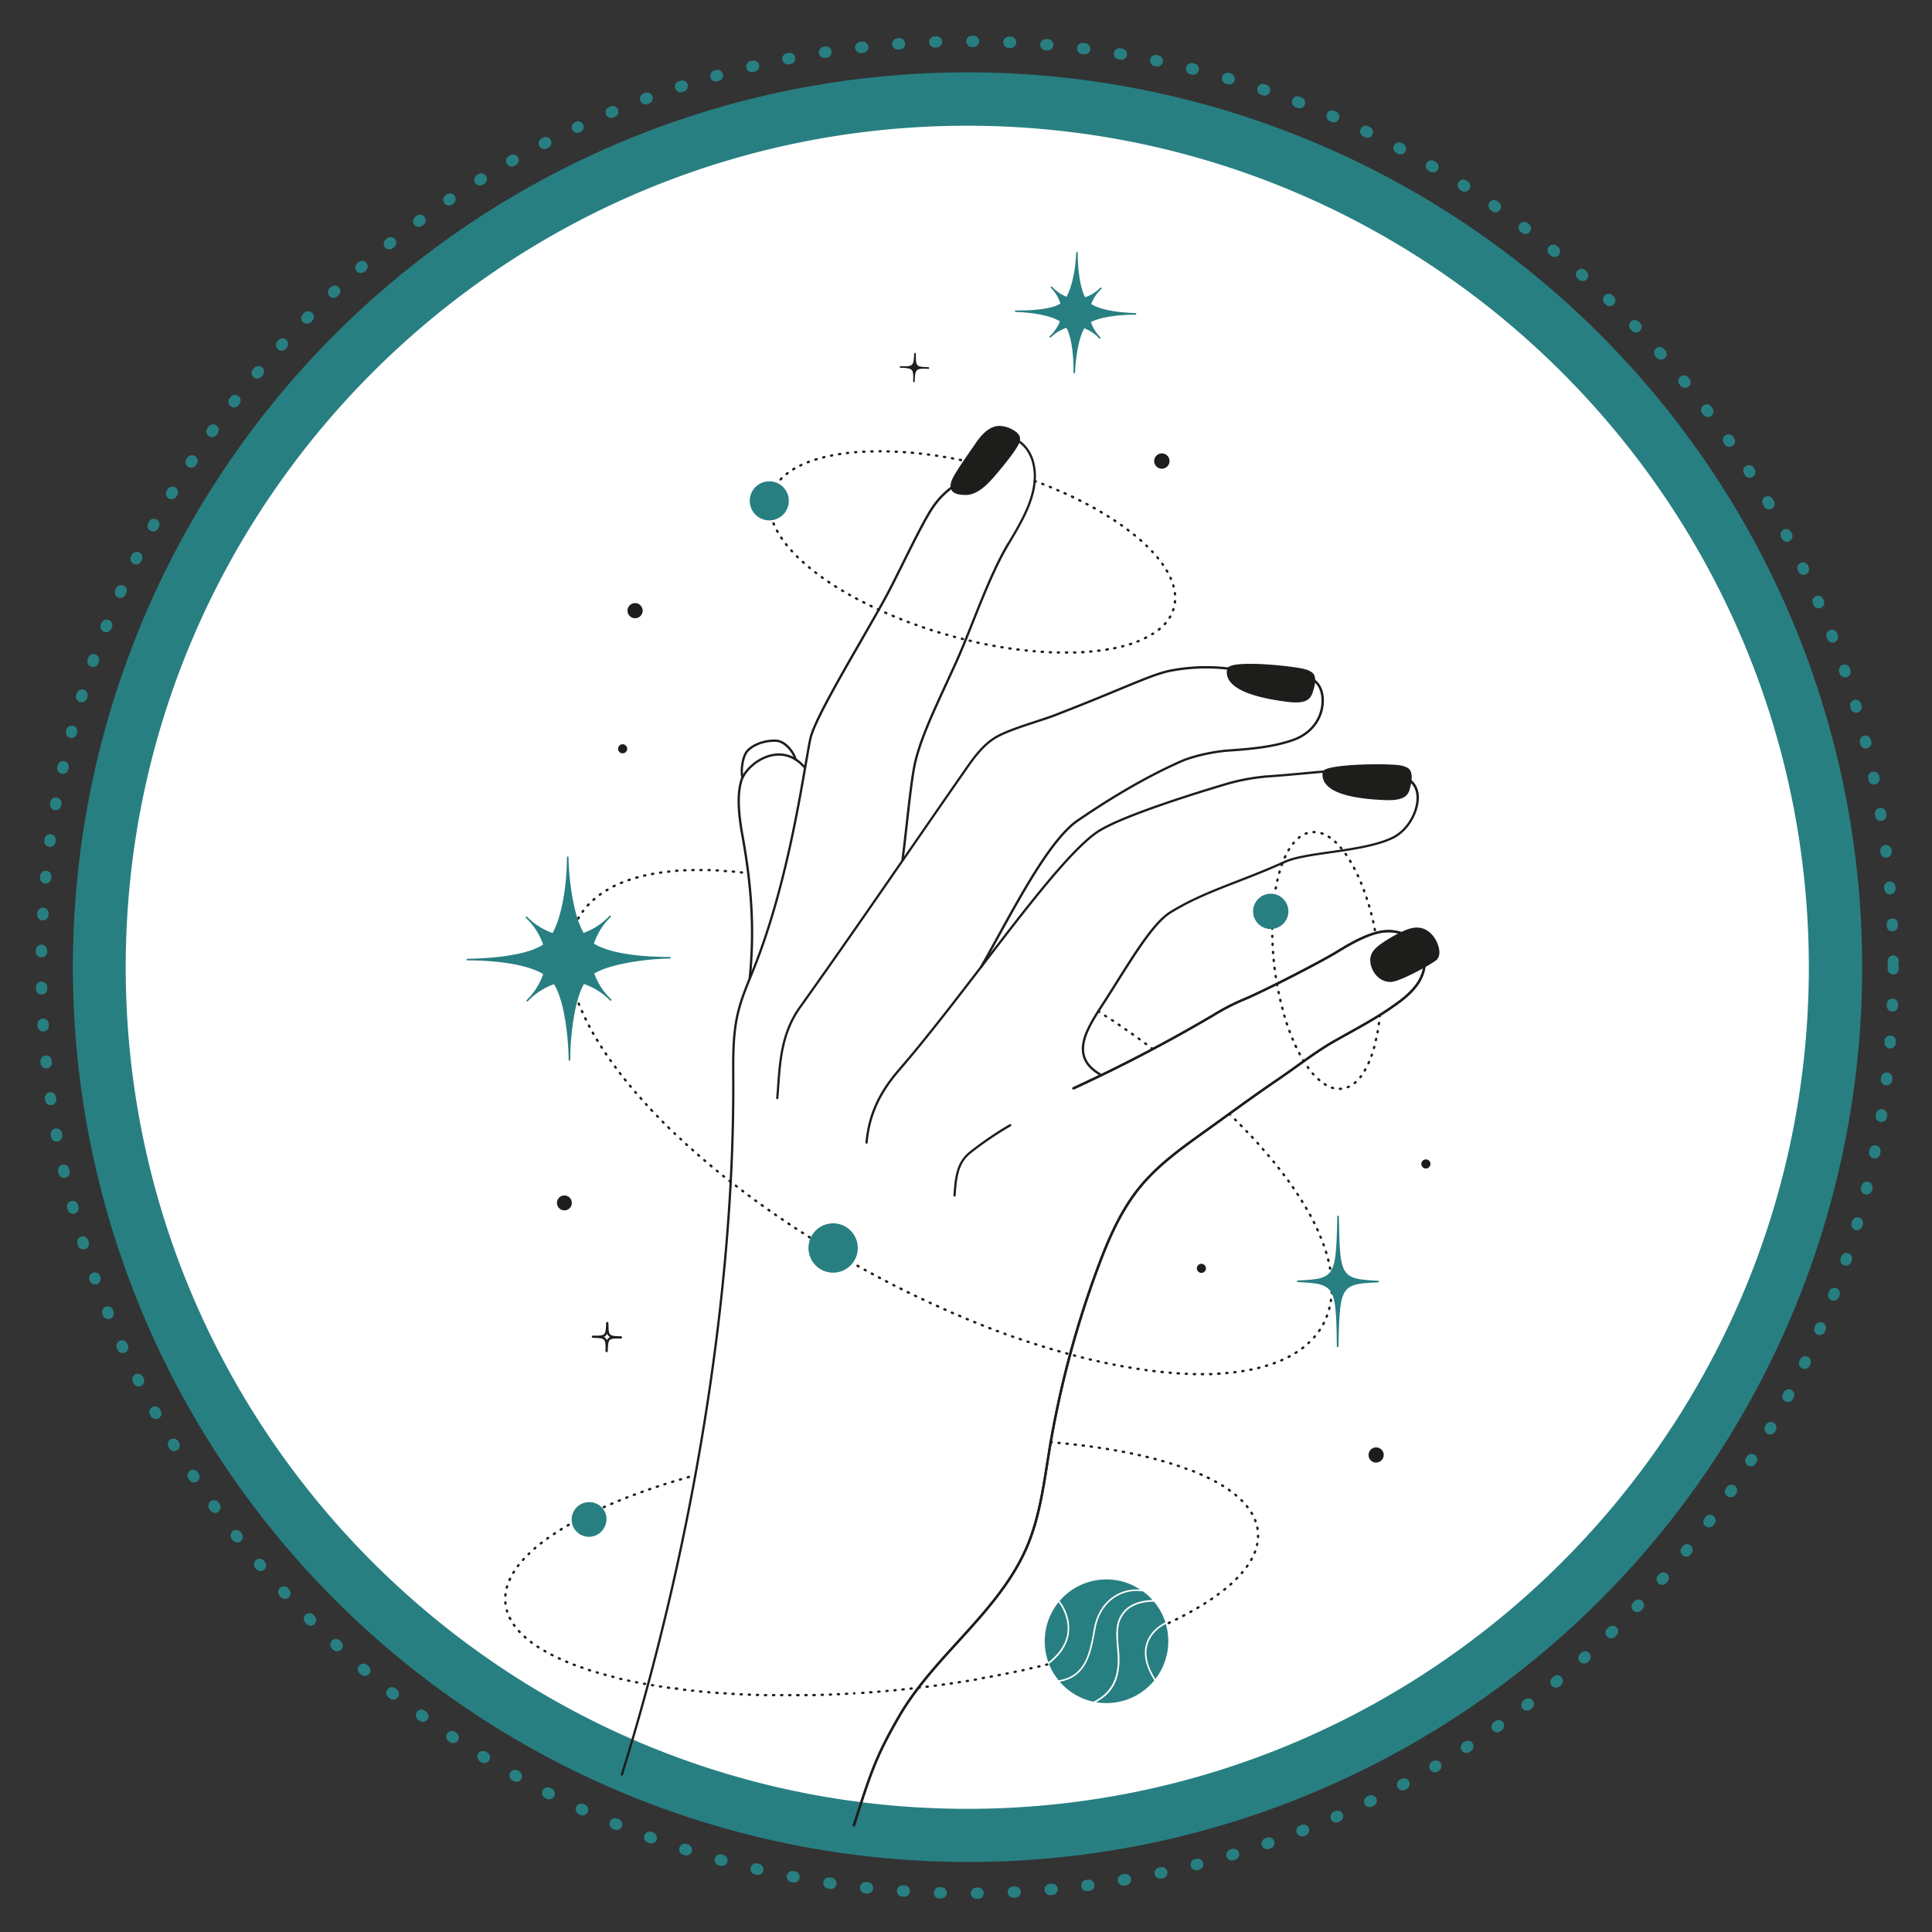 <svg xmlns="http://www.w3.org/2000/svg" id="Capa_1" data-name="Capa 1" viewBox="0 0 1200 1200"><rect x="0" y="0" width="1200" height="1200" fill="#333333" stroke="none"/><defs><style>.cls-1{fill:#fff;}.cls-2{fill:#287f82;}.cls-3{fill:#1d1d1b;}</style></defs><circle class="cls-1" cx="600.31" cy="595.82" r="539.2"></circle><path class="cls-2" d="M600.8,1156.5A555.84,555.84,0,0,1,384.49,88.77,555.84,555.84,0,0,1,817.11,1112.82,552.28,552.28,0,0,1,600.8,1156.5Zm0-1078.41C312.58,78.09,78.09,312.58,78.09,600.8s234.49,522.7,522.71,522.7S1123.5,889,1123.5,600.8,889,78.09,600.8,78.09Z"></path><path class="cls-2" d="M606.51,1179.38a3.5,3.5,0,0,1,0-7l1,0h0a3.5,3.5,0,0,1,0,7h-1Zm-22-.19h-.1l-1,0a3.5,3.5,0,0,1,.2-7l1,0a3.5,3.5,0,0,1-.1,7Zm45-.48a3.5,3.5,0,0,1-.17-7l1,0a3.5,3.5,0,0,1,.36,7l-1,0Zm-67.94-.62h-.24l-1-.07a3.5,3.5,0,0,1,.48-7l1,.07a3.5,3.5,0,0,1-.23,7Zm90.87-1a3.5,3.5,0,0,1-.3-7l1-.09a3.5,3.5,0,0,1,.63,7l-1,.09Zm-113.77-1a2.42,2.42,0,0,1-.38,0l-1-.1a3.5,3.5,0,0,1,.76-7l1,.1a3.5,3.5,0,0,1-.37,7Zm136.63-1.46a3.5,3.5,0,0,1-.45-7l1-.13a3.5,3.5,0,0,1,.91,6.94l-1,.13Zm-159.44-1.45a2.92,2.92,0,0,1-.51,0l-1-.14a3.5,3.5,0,0,1,1-6.93l1,.15a3.5,3.5,0,0,1-.51,7Zm182.18-2a3.5,3.5,0,0,1-.59-7l1-.17a3.5,3.5,0,0,1,1.19,6.9l-1,.17A4,4,0,0,1,698,1171.23Zm-204.85-1.87a3.68,3.68,0,0,1-.66-.06l-1-.19a3.5,3.5,0,0,1,1.31-6.88l1,.19a3.5,3.5,0,0,1-.65,6.94Zm227.43-2.45a3.5,3.5,0,0,1-.73-6.92l1-.21a3.5,3.5,0,0,1,1.46,6.85l-1,.21A3.61,3.61,0,0,1,720.61,1166.91Zm-249.93-2.28a3.55,3.55,0,0,1-.79-.09l-1-.23a3.5,3.5,0,1,1,1.58-6.82l1,.23a3.5,3.5,0,0,1-.78,6.91ZM743,1161.69a3.5,3.5,0,0,1-.88-6.89l1-.24a3.5,3.5,0,0,1,1.73,6.78l-1,.24A3.24,3.24,0,0,1,743,1161.69ZM448.38,1159a3.3,3.3,0,0,1-.92-.13l-1-.26a3.5,3.5,0,1,1,1.86-6.75l1,.26a3.5,3.5,0,0,1-.93,6.88Zm316.79-3.42a3.5,3.5,0,0,1-1-6.85l1-.29a3.5,3.5,0,0,1,2,6.71l-1,.28A3.52,3.52,0,0,1,765.17,1155.58Zm-338.83-3.1a3.62,3.62,0,0,1-1.07-.17l-1-.31a3.5,3.5,0,0,1,2.13-6.67l.95.31a3.5,3.5,0,0,1-1.05,6.84Zm360.73-3.9a3.5,3.5,0,0,1-1.14-6.81l1-.33a3.5,3.5,0,1,1,2.27,6.62l-.94.33A3.5,3.5,0,0,1,787.07,1148.58ZM404.5,1145a3.28,3.28,0,0,1-1.19-.21l-.95-.34a3.5,3.5,0,0,1,2.39-6.58l.95.34a3.5,3.5,0,0,1-1.2,6.79Zm404.17-4.34a3.5,3.5,0,0,1-1.26-6.77l.92-.36a3.5,3.5,0,1,1,2.54,6.52l-.94.37A3.48,3.48,0,0,1,808.67,1140.7Zm-425.67-4a3.43,3.43,0,0,1-1.33-.26l-.93-.38a3.5,3.5,0,0,1,2.66-6.48l.92.38a3.5,3.5,0,0,1-1.32,6.74ZM829.88,1132a3.5,3.5,0,0,1-1.4-6.71l.91-.4a3.5,3.5,0,0,1,2.8,6.42l-.92.4A3.4,3.4,0,0,1,829.88,1132Zm-468-4.4a3.44,3.44,0,0,1-1.46-.32l-.91-.42a3.5,3.5,0,0,1,2.91-6.36l.92.42a3.5,3.5,0,0,1-1.46,6.68Zm488.88-5.16a3.5,3.5,0,0,1-1.53-6.66l.89-.43a3.5,3.5,0,1,1,3.06,6.3l-.9.43A3.46,3.46,0,0,1,850.73,1122.42Zm-509.64-4.84a3.47,3.47,0,0,1-1.58-.38l-.89-.46a3.5,3.5,0,1,1,3.17-6.24l.89.46a3.5,3.5,0,0,1-1.59,6.62ZM871.18,1112a3.5,3.5,0,0,1-1.65-6.59l.87-.46a3.5,3.5,0,1,1,3.31,6.17l-.88.47A3.51,3.51,0,0,1,871.18,1112Zm-550.42-5.27a3.5,3.5,0,0,1-1.7-.44l-.82-.46a3.53,3.53,0,0,1-1.37-4.78,3.46,3.46,0,0,1,4.73-1.36l.87.48a3.5,3.5,0,0,1-1.71,6.56Zm570.45-5.94a3.5,3.5,0,0,1-1.77-6.52l.85-.5a3.5,3.5,0,0,1,3.55,6l-.86.51A3.47,3.47,0,0,1,891.21,1100.81Zm-590.32-5.69a3.46,3.46,0,0,1-1.82-.51l-.87-.53a3.5,3.5,0,1,1,3.68-6l.84.52a3.5,3.5,0,0,1-1.83,6.48Zm609.89-6.31a3.5,3.5,0,0,1-1.89-6.45l.83-.53a3.5,3.5,0,1,1,3.79,5.88l-.85.55A3.53,3.53,0,0,1,910.78,1088.81Zm-629.28-6.1a3.47,3.47,0,0,1-1.94-.59l-.84-.56a3.5,3.5,0,0,1,3.91-5.81l.82.55a3.5,3.5,0,0,1-1.95,6.41ZM929.86,1076a3.5,3.5,0,0,1-2-6.37l.81-.57a3.5,3.5,0,1,1,4,5.74l-.82.57A3.46,3.46,0,0,1,929.86,1076Zm-667.23-6.49a3.54,3.54,0,0,1-2.06-.67l-.81-.6a3.5,3.5,0,1,1,4.13-5.65l.8.59a3.5,3.5,0,0,1-2.06,6.33Zm685.79-7a3.5,3.5,0,0,1-2.11-6.29l.78-.59a3.5,3.5,0,1,1,4.25,5.56l-.81.61A3.46,3.46,0,0,1,948.42,1062.5Zm-704.12-6.87a3.5,3.5,0,0,1-2.17-.76l-.79-.63a3.5,3.5,0,1,1,4.36-5.47l.78.61a3.5,3.5,0,0,1-2.18,6.25Zm722.13-7.39a3.5,3.5,0,0,1-2.22-6.2l.76-.63a3.5,3.5,0,1,1,4.46,5.39l-.77.64A3.47,3.47,0,0,1,966.43,1048.24ZM226.55,1041a3.52,3.52,0,0,1-2.28-.84l-.76-.66a3.5,3.5,0,1,1,4.57-5.3l.75.64a3.5,3.5,0,0,1-2.28,6.16Zm757.32-7.73a3.5,3.5,0,0,1-2.33-6.11l.74-.66a3.5,3.5,0,0,1,4.67,5.21l-.75.67A3.47,3.47,0,0,1,983.87,1033.27Zm-774.48-7.59a3.52,3.52,0,0,1-2.38-.93l-.74-.69a3.5,3.5,0,1,1,4.79-5.11l.72.67a3.5,3.5,0,0,1-2.39,6.06Zm791.31-8.06a3.5,3.5,0,0,1-2.43-6l.71-.69a3.5,3.5,0,1,1,4.88,5l-.72.7A3.49,3.49,0,0,1,1000.7,1017.62Zm-807.83-7.92a3.5,3.5,0,0,1-2.49-1l-.7-.71a3.5,3.5,0,0,1,5-4.93l.7.71a3.5,3.5,0,0,1,0,4.95A3.47,3.47,0,0,1,192.87,1009.7Zm824-8.4a3.49,3.49,0,0,1-2.52-5.92l.68-.71a3.5,3.5,0,1,1,5.07,4.82l-.7.74A3.52,3.52,0,0,1,1016.9,1001.3ZM177,993.07a3.49,3.49,0,0,1-2.58-1.13l-.68-.74a3.5,3.5,0,1,1,5.16-4.73l.67.73a3.49,3.49,0,0,1-2.57,5.87Zm855.46-8.72a3.5,3.5,0,0,1-2.62-5.82l.65-.74a3.5,3.5,0,0,1,5.26,4.62l-.67.76A3.5,3.5,0,0,1,1032.45,984.35Zm-870.66-8.52a3.49,3.49,0,0,1-2.68-1.24l-.64-.76a3.5,3.5,0,0,1,5.34-4.52l.65.77a3.49,3.49,0,0,1-2.67,5.75Zm885.52-9a3.51,3.51,0,0,1-2.71-5.72l.62-.76a3.5,3.5,0,0,1,5.44,4.4l-.64.79A3.49,3.49,0,0,1,1047.31,966.8Zm-900-8.79a3.5,3.5,0,0,1-2.76-1.34l-.63-.81a3.5,3.5,0,1,1,5.54-4.28l.6.77a3.5,3.5,0,0,1-2.75,5.66Zm914.17-9.35a3.5,3.5,0,0,1-2.8-5.6l.6-.8a3.5,3.5,0,0,1,5.61,4.19l-.61.81A3.5,3.5,0,0,1,1061.46,948.66Zm-927.95-9a3.49,3.49,0,0,1-2.84-1.46l-.59-.82a3.5,3.5,0,1,1,5.69-4.07l.58.8a3.51,3.51,0,0,1-2.84,5.55ZM1074.88,930a3.49,3.49,0,0,1-2.88-5.48l.56-.82a3.5,3.5,0,1,1,5.78,4l-.57.83A3.52,3.52,0,0,1,1074.88,930Zm-954.4-9.24a3.48,3.48,0,0,1-2.92-1.57l-.56-.84a3.5,3.5,0,1,1,5.85-3.85l.54.83a3.5,3.5,0,0,1-1,4.85A3.54,3.54,0,0,1,120.48,920.72Zm967.07-10a3.51,3.51,0,0,1-3-5.38l.53-.83a3.5,3.5,0,0,1,5.92,3.72l-.54.86A3.5,3.5,0,0,1,1087.55,910.75Zm-979.34-9.44a3.5,3.5,0,0,1-3-1.69l-.53-.87a3.5,3.5,0,0,1,6-3.6l.51.85a3.51,3.51,0,0,1-3,5.31ZM1099.44,891a3.45,3.45,0,0,1-1.74-.47,3.49,3.49,0,0,1-1.28-4.78l.49-.86a3.5,3.5,0,0,1,6.07,3.48l-.5.88A3.51,3.51,0,0,1,1099.44,891Zm-1002.7-9.6a3.51,3.51,0,0,1-3.07-1.81l-.49-.89a3.5,3.5,0,0,1,6.15-3.35l.47.86A3.5,3.5,0,0,1,98.42,881,3.4,3.4,0,0,1,96.74,881.43Zm1013.8-10.58a3.51,3.51,0,0,1-3.1-5.13l.46-.87a3.5,3.5,0,1,1,6.21,3.23l-.47.9A3.49,3.49,0,0,1,1110.54,870.85ZM86.07,861.11a3.52,3.52,0,0,1-3.14-1.93l-.44-.9a3.5,3.5,0,0,1,6.27-3.11l.44.88a3.5,3.5,0,0,1-1.57,4.69A3.37,3.37,0,0,1,86.07,861.11Zm1034.75-10.87a3.51,3.51,0,0,1-3.16-5l.43-.89a3.5,3.5,0,1,1,6.33,3l-.44.92A3.49,3.49,0,0,1,1120.82,850.24ZM76.22,840.4A3.51,3.51,0,0,1,73,838.34l-.41-.92A3.5,3.5,0,1,1,79,834.56l.4.89a3.5,3.5,0,0,1-1.75,4.64A3.46,3.46,0,0,1,76.22,840.4Zm1054.05-11.18a3.5,3.5,0,0,1-3.22-4.87l.39-.93a3.5,3.5,0,1,1,6.44,2.74l-.39.93A3.5,3.5,0,0,1,1130.27,829.22Zm-1063-9.91A3.5,3.5,0,0,1,64,817.12l-.38-.94a3.5,3.5,0,1,1,6.5-2.6l.37.92a3.5,3.5,0,0,1-1.94,4.55A3.36,3.36,0,0,1,67.22,819.31Zm1071.64-11.48a3.4,3.4,0,0,1-1.24-.23,3.49,3.49,0,0,1-2-4.51l.35-.94a3.5,3.5,0,1,1,6.55,2.47l-.36.94A3.49,3.49,0,0,1,1138.86,807.83Zm-1079.81-10a3.5,3.5,0,0,1-3.29-2.33l-.35-1A3.5,3.5,0,0,1,62,792.21l.33.93a3.52,3.52,0,0,1-3.3,4.68ZM1146.59,786.1a3.58,3.58,0,0,1-1.11-.18,3.5,3.5,0,0,1-2.22-4.42l.32-1a3.5,3.5,0,0,1,6.64,2.2l-.31,1A3.51,3.51,0,0,1,1146.59,786.1ZM51.75,776a3.51,3.51,0,0,1-3.34-2.45l-.3-1a3.5,3.5,0,1,1,6.69-2.05l.29.93A3.5,3.5,0,0,1,51.75,776Zm1101.66-11.87a3.36,3.36,0,0,1-1-.14,3.5,3.5,0,0,1-2.38-4.33l.27-1a3.5,3.5,0,0,1,6.73,1.93l-.28,1A3.5,3.5,0,0,1,1153.41,764.14ZM45.34,753.93A3.51,3.51,0,0,1,42,751.34l-.26-1a3.5,3.5,0,1,1,6.76-1.81l.26,1a3.5,3.5,0,0,1-2.47,4.29A3.56,3.56,0,0,1,45.34,753.93Zm1114-12a3.44,3.44,0,0,1-.83-.11,3.49,3.49,0,0,1-2.57-4.23l.24-1a3.5,3.5,0,0,1,6.8,1.66l-.24,1A3.51,3.51,0,0,1,1159.34,741.93ZM39.82,731.61a3.49,3.49,0,0,1-3.41-2.73l-.22-1A3.5,3.5,0,1,1,43,726.37l.21,1a3.5,3.5,0,0,1-2.64,4.19A4.11,4.11,0,0,1,39.82,731.61Zm1124.56-12.12a3.33,3.33,0,0,1-.7-.07,3.51,3.51,0,0,1-2.74-4.13l.2-1a3.5,3.5,0,1,1,6.86,1.38l-.2,1A3.48,3.48,0,0,1,1164.38,719.49ZM35.2,709.09a3.51,3.51,0,0,1-3.44-2.87l-.17-1A3.5,3.5,0,1,1,38.47,704l.18,1A3.51,3.51,0,0,1,35.84,709,3.47,3.47,0,0,1,35.2,709.09Zm1133.3-12.22a3.6,3.6,0,0,1-.56,0,3.5,3.5,0,0,1-2.89-4l.15-1a3.5,3.5,0,0,1,6.92,1.11l-.17,1A3.5,3.5,0,0,1,1168.5,696.87ZM31.49,686.4a3.5,3.5,0,0,1-3.46-3l-.14-1a3.5,3.5,0,1,1,6.93-1l.14,1a3.5,3.5,0,0,1-3,4A2.81,2.81,0,0,1,31.49,686.4Zm1140.23-12.29-.42,0a3.5,3.5,0,0,1-3.06-3.89l.12-1a3.5,3.5,0,0,1,7,.82l-.12,1A3.5,3.5,0,0,1,1171.72,674.11ZM28.7,663.58a3.49,3.49,0,0,1-3.48-3.14l-.1-1a3.5,3.5,0,1,1,7-.7l.1,1a3.5,3.5,0,0,1-3.12,3.84ZM1174,651.23h-.29a3.5,3.5,0,0,1-3.2-3.78l.07-1a3.5,3.5,0,1,1,7,.55l-.08,1A3.49,3.49,0,0,1,1174,651.23ZM26.81,640.66a3.5,3.5,0,0,1-3.49-3.28l-.06-1a3.5,3.5,0,1,1,7-.43l.07,1A3.5,3.5,0,0,1,27,640.66Zm1148.61-12.38h-.14a3.51,3.51,0,0,1-3.36-3.64l0-1a3.5,3.5,0,0,1,7,.27l0,1A3.5,3.5,0,0,1,1175.42,628.28ZM25.83,617.69a3.49,3.49,0,0,1-3.49-3.42l0-1a3.5,3.5,0,0,1,7-.14l0,1a3.5,3.5,0,0,1-3.41,3.58ZM1175.91,605.3h0a3.51,3.51,0,0,1-3.49-3.51v-1a3.51,3.51,0,0,1,.3-1.42,3.54,3.54,0,0,1-.3-1.42v-1a3.5,3.5,0,0,1,3.48-3.52h0a3.51,3.51,0,0,1,3.5,3.48v1a3.61,3.61,0,0,0,0,2.88v1A3.5,3.5,0,0,1,1175.91,605.3ZM25.76,594.7H25.7a3.5,3.5,0,0,1-3.44-3.56l0-1a3.5,3.5,0,0,1,7,.13l0,1A3.5,3.5,0,0,1,25.76,594.7Zm1149.58-16.23a3.5,3.5,0,0,1-3.49-3.35l0-1a3.5,3.5,0,1,1,7-.32l0,1a3.51,3.51,0,0,1-3.34,3.66ZM26.59,571.72h-.2a3.5,3.5,0,0,1-3.3-3.69l.06-1a3.5,3.5,0,0,1,7,.41l-.06,1A3.5,3.5,0,0,1,26.59,571.72Zm1147.28-16.2a3.49,3.49,0,0,1-3.48-3.21l-.09-1a3.5,3.5,0,0,1,7-.59l.08,1a3.5,3.5,0,0,1-3.2,3.77ZM28.33,548.79H28A3.5,3.5,0,0,1,24.84,545l.1-1a3.5,3.5,0,1,1,7,.68l-.1,1A3.5,3.5,0,0,1,28.33,548.79Zm1143.16-16.14a3.5,3.5,0,0,1-3.47-3.06l-.12-1a3.5,3.5,0,0,1,6.94-.88l.13,1a3.52,3.52,0,0,1-3,3.91A3.11,3.11,0,0,1,1171.49,532.65ZM31,526a2.59,2.59,0,0,1-.48,0,3.5,3.5,0,0,1-3-3.94l.14-1a3.5,3.5,0,1,1,6.93,1l-.13,1A3.51,3.51,0,0,1,31,526ZM1168.2,509.9a3.5,3.5,0,0,1-3.45-2.92l-.16-1a3.5,3.5,0,1,1,6.9-1.15l.17,1a3.5,3.5,0,0,1-2.88,4A2.9,2.9,0,0,1,1168.2,509.9ZM34.53,503.24a4.18,4.18,0,0,1-.61-.05,3.5,3.5,0,0,1-2.83-4.06l.17-1a3.5,3.5,0,0,1,6.89,1.23l-.17,1A3.51,3.51,0,0,1,34.53,503.24ZM1164,487.3a3.49,3.49,0,0,1-3.42-2.8l-.21-1a3.5,3.5,0,1,1,6.86-1.44l.2,1a3.53,3.53,0,0,1-3.43,4.21ZM39,480.69a3.82,3.82,0,0,1-.75-.08,3.51,3.51,0,0,1-2.67-4.17l.22-1A3.5,3.5,0,1,1,42.63,477l-.21,1A3.51,3.51,0,0,1,39,480.69Zm1119.89-15.81a3.5,3.5,0,0,1-3.39-2.66l-.24-1a3.5,3.5,0,1,1,6.79-1.7l.25,1a3.49,3.49,0,0,1-3.41,4.34ZM44.37,458.33a3.79,3.79,0,0,1-.88-.11A3.5,3.5,0,0,1,41,454l.26-1A3.5,3.5,0,0,1,48,454.75l-.26,1A3.49,3.49,0,0,1,44.37,458.33Zm1108.52-15.64a3.49,3.49,0,0,1-3.35-2.52l-.29-1a3.5,3.5,0,0,1,6.72-2l.28,1a3.49,3.49,0,0,1-2.37,4.34A3.4,3.4,0,0,1,1152.89,442.69ZM50.64,436.21a3.35,3.35,0,0,1-1-.16,3.49,3.49,0,0,1-2.32-4.36l.29-1a3.5,3.5,0,1,1,6.69,2.06l-.29,1A3.49,3.49,0,0,1,50.64,436.21ZM1146,420.75a3.51,3.51,0,0,1-3.32-2.38l-.31-.95a3.5,3.5,0,1,1,6.63-2.24l.32.95a3.52,3.52,0,0,1-2.2,4.44A3.64,3.64,0,0,1,1146,420.75ZM57.81,414.29a3.32,3.32,0,0,1-1.15-.2,3.51,3.51,0,0,1-2.16-4.46l.34-1a3.5,3.5,0,0,1,6.6,2.34l-.33.93A3.5,3.5,0,0,1,57.81,414.29Zm1080.42-15.18a3.5,3.5,0,0,1-3.27-2.25l-.36-.93a3.5,3.5,0,0,1,6.54-2.51l.36.94a3.5,3.5,0,0,1-2,4.52A3.41,3.41,0,0,1,1138.23,399.11ZM65.86,392.68a3.38,3.38,0,0,1-1.28-.24,3.5,3.5,0,0,1-2-4.54L63,387a3.5,3.5,0,1,1,6.5,2.6l-.36.92A3.5,3.5,0,0,1,65.86,392.68Zm1063.76-14.82a3.51,3.51,0,0,1-3.22-2.12l-.39-.92a3.5,3.5,0,0,1,6.43-2.76l.4.92a3.49,3.49,0,0,1-1.84,4.59A3.39,3.39,0,0,1,1129.62,377.86ZM74.77,371.43a3.54,3.54,0,0,1-1.41-.3,3.49,3.49,0,0,1-1.78-4.62l.41-.92a3.5,3.5,0,1,1,6.39,2.84l-.4.92A3.5,3.5,0,0,1,74.77,371.43ZM1120.16,357a3.51,3.51,0,0,1-3.16-2l-.42-.89a3.5,3.5,0,0,1,6.31-3l.43.91a3.5,3.5,0,0,1-1.66,4.67A3.46,3.46,0,0,1,1120.16,357ZM84.53,350.56A3.58,3.58,0,0,1,83,350.2a3.5,3.5,0,0,1-1.59-4.69l.45-.91a3.5,3.5,0,0,1,6.26,3.12l-.43.88A3.5,3.5,0,0,1,84.53,350.56Zm1025.34-14.1a3.5,3.5,0,0,1-3.1-1.87l-.46-.87a3.5,3.5,0,0,1,6.19-3.28l.47.89a3.5,3.5,0,0,1-3.1,5.13ZM95.12,330.1a3.44,3.44,0,0,1-1.66-.42,3.51,3.51,0,0,1-1.41-4.75l.48-.88a3.5,3.5,0,0,1,6.15,3.35l-.48.87A3.48,3.48,0,0,1,95.12,330.1Zm1003.65-13.72a3.51,3.51,0,0,1-3-1.75l-.49-.85a3.5,3.5,0,1,1,6-3.52l.5.87a3.49,3.49,0,0,1-1.28,4.78A3.45,3.45,0,0,1,1098.77,316.38Zm-992.25-6.29a3.45,3.45,0,0,1-1.79-.49,3.5,3.5,0,0,1-1.21-4.8l.52-.87a3.5,3.5,0,0,1,6,3.61l-.51.85A3.51,3.51,0,0,1,106.52,310.09Zm980.34-13.34a3.48,3.48,0,0,1-3-1.64l-.53-.82a3.5,3.5,0,0,1,5.91-3.76l.54.85a3.5,3.5,0,0,1-1.1,4.83A3.43,3.43,0,0,1,1086.86,296.75Zm-968.15-6.19a3.44,3.44,0,0,1-1.91-.57,3.49,3.49,0,0,1-1-4.84l.55-.84a3.5,3.5,0,0,1,5.86,3.83l-.55.84A3.5,3.5,0,0,1,118.71,290.56Zm955.47-13a3.49,3.49,0,0,1-2.88-1.5l-.57-.82a3.5,3.5,0,0,1,5.76-4l.57.82a3.5,3.5,0,0,1-2.88,5.49Zm-942.52-6.06a3.44,3.44,0,0,1-2-.65,3.5,3.5,0,0,1-.83-4.88l.59-.82a3.5,3.5,0,1,1,5.69,4.07l-.57.81A3.49,3.49,0,0,1,131.66,271.54ZM1060.74,259a3.49,3.49,0,0,1-2.79-1.4l-.6-.8a3.5,3.5,0,1,1,5.59-4.21l.6.8a3.5,3.5,0,0,1-.69,4.9A3.46,3.46,0,0,1,1060.74,259Zm-915.38-5.93a3.5,3.5,0,0,1-2.76-5.64l.61-.79a3.5,3.5,0,0,1,5.54,4.28l-.61.79A3.51,3.51,0,0,1,145.36,253.05Zm901.21-12.16a3.49,3.49,0,0,1-2.71-1.29l-.63-.77a3.5,3.5,0,0,1,5.42-4.43l.64.78a3.51,3.51,0,0,1-2.72,5.71Zm-886.78-5.76a3.51,3.51,0,0,1-2.69-5.75l.66-.77a3.5,3.5,0,1,1,5.35,4.51l-.64.75A3.48,3.48,0,0,1,159.79,235.13Zm871.9-11.75a3.49,3.49,0,0,1-2.62-1.18l-.66-.75a3.5,3.5,0,1,1,5.23-4.64l.67.75a3.5,3.5,0,0,1-2.62,5.82ZM174.91,217.8a3.5,3.5,0,0,1-2.59-5.85l.68-.75a3.5,3.5,0,0,1,5.17,4.71l-.67.74A3.49,3.49,0,0,1,174.91,217.8Zm841.21-11.33a3.49,3.49,0,0,1-2.53-1.08l-.69-.72a3.5,3.5,0,0,1,5.05-4.85l.69.73a3.49,3.49,0,0,1-2.52,5.92ZM190.7,201.08a3.49,3.49,0,0,1-2.49-6l.71-.73a3.5,3.5,0,0,1,5,4.94l-.69.7A3.5,3.5,0,0,1,190.7,201.08Zm809.18-10.89a3.49,3.49,0,0,1-2.43-1l-.71-.68a3.5,3.5,0,0,1,4.85-5.05l.73.7a3.5,3.5,0,0,1-2.44,6ZM207.15,185a3.5,3.5,0,0,1-2.4-6l.73-.69a3.5,3.5,0,0,1,4.79,5.11l-.73.69A3.51,3.51,0,0,1,207.15,185ZM983,174.56a3.43,3.43,0,0,1-2.32-.89l-.75-.66a3.5,3.5,0,0,1,4.65-5.23l.75.66a3.5,3.5,0,0,1-2.33,6.12Zm-758.8-4.95a3.5,3.5,0,0,1-2.29-6.14l.76-.66a3.5,3.5,0,0,1,4.57,5.3l-.75.65A3.5,3.5,0,0,1,224.21,169.61Zm741.32-10a3.51,3.51,0,0,1-2.22-.79l-.77-.64a3.5,3.5,0,1,1,4.44-5.41l.77.64a3.5,3.5,0,0,1-2.22,6.2Zm-723.66-4.7a3.5,3.5,0,0,1-2.19-6.24l.79-.63a3.5,3.5,0,1,1,4.35,5.49l-.77.61A3.44,3.44,0,0,1,241.87,154.91Zm705.59-9.54a3.47,3.47,0,0,1-2.11-.72l-.79-.59a3.5,3.5,0,0,1,4.21-5.59l.81.61a3.5,3.5,0,0,1-2.12,6.29Zm-687.37-4.45A3.5,3.5,0,0,1,258,134.6l.82-.6a3.5,3.5,0,0,1,4.14,5.65l-.8.58A3.53,3.53,0,0,1,260.09,140.92Zm668.75-9.07a3.43,3.43,0,0,1-2-.63l-.82-.56a3.5,3.5,0,0,1,4-5.76l.83.58a3.5,3.5,0,0,1-2,6.37Zm-650-4.18a3.5,3.5,0,0,1-2-6.4l.84-.57a3.5,3.5,0,0,1,3.9,5.81l-.82.55A3.45,3.45,0,0,1,278.86,127.67Zm630.82-8.58a3.53,3.53,0,0,1-1.88-.55L907,118a3.5,3.5,0,0,1,3.75-5.91l.85.55a3.5,3.5,0,0,1-1.89,6.45Zm-611.56-3.91a3.5,3.5,0,0,1-1.84-6.48l.86-.53a3.5,3.5,0,0,1,3.66,6l-.83.51A3.5,3.5,0,0,1,298.12,115.18ZM890,107.1a3.51,3.51,0,0,1-1.76-.48l-.86-.5a3.5,3.5,0,0,1,3.51-6.06l.88.51A3.5,3.5,0,0,1,890,107.1Zm-572.16-3.63a3.5,3.5,0,0,1-1.73-6.54l.87-.5a3.5,3.5,0,0,1,3.45,6.1l-.87.49A3.43,3.43,0,0,1,317.87,103.47Zm552-7.57a3.5,3.5,0,0,1-1.64-.41l-.88-.46a3.5,3.5,0,0,1,3.27-6.2l.89.47a3.51,3.51,0,0,1-1.64,6.6ZM338.06,92.57a3.5,3.5,0,0,1-1.6-6.61l.89-.46a3.5,3.5,0,1,1,3.19,6.23l-.88.45A3.53,3.53,0,0,1,338.06,92.57Zm511.28-7a3.36,3.36,0,0,1-1.5-.35l-.91-.43a3.5,3.5,0,1,1,3-6.32l.91.44a3.5,3.5,0,0,1-1.52,6.66Zm-490.67-3a3.5,3.5,0,0,1-1.48-6.67l.91-.42A3.5,3.5,0,0,1,361,81.74l-.89.42A3.51,3.51,0,0,1,358.67,82.48ZM828.38,76a3.57,3.57,0,0,1-1.39-.29l-.91-.4a3.5,3.5,0,1,1,2.76-6.43l.92.4A3.5,3.5,0,0,1,828.38,76ZM379.65,73.24a3.5,3.5,0,0,1-1.35-6.73l.92-.39a3.5,3.5,0,1,1,2.69,6.47L381,73A3.57,3.57,0,0,1,379.65,73.24Zm427.38-6a3.43,3.43,0,0,1-1.25-.24l-.93-.36a3.5,3.5,0,1,1,2.5-6.53l.94.36A3.5,3.5,0,0,1,807,67.27ZM401,64.84a3.5,3.5,0,0,1-1.22-6.78l.94-.35a3.5,3.5,0,0,1,2.43,6.57l-.94.34A3.44,3.44,0,0,1,401,64.84Zm384.37-5.41a3.7,3.7,0,0,1-1.13-.18l-.94-.32a3.5,3.5,0,0,1,2.23-6.64l1,.33a3.5,3.5,0,0,1-1.12,6.81ZM422.69,57.29a3.5,3.5,0,0,1-1.08-6.83l1-.31a3.5,3.5,0,1,1,2.15,6.66l-.94.31A3.75,3.75,0,0,1,422.69,57.29ZM763.42,52.5a3.4,3.4,0,0,1-1-.15l-.95-.28a3.5,3.5,0,0,1,2-6.72l1,.29a3.5,3.5,0,0,1-1,6.86ZM444.7,50.62a3.5,3.5,0,0,1-.95-6.87l.91-.26A3.53,3.53,0,0,1,449,45.91a3.47,3.47,0,0,1-2.4,4.31l-1,.27A3.51,3.51,0,0,1,444.7,50.62Zm296.54-4.17a3.53,3.53,0,0,1-.85-.1l-1-.25a3.5,3.5,0,1,1,1.69-6.79l1,.25a3.5,3.5,0,0,1-.85,6.89ZM467,44.84a3.5,3.5,0,0,1-.81-6.91l1-.23a3.5,3.5,0,1,1,1.61,6.81l-1,.23A3.21,3.21,0,0,1,467,44.84ZM718.83,41.3a3.51,3.51,0,0,1-.72-.07l-1-.2a3.5,3.5,0,1,1,1.42-6.86l1,.21a3.5,3.5,0,0,1-.71,6.92ZM489.42,40a3.5,3.5,0,0,1-.67-6.94l1-.19a3.5,3.5,0,1,1,1.34,6.87l-1,.19A3.05,3.05,0,0,1,489.42,40Zm206.81-2.9a2.9,2.9,0,0,1-.58-.05l-1-.16a3.5,3.5,0,0,1,1.14-6.9l1,.16a3.5,3.5,0,0,1-.58,7ZM512.06,36a3.5,3.5,0,0,1-.53-6.95l1-.16a3.5,3.5,0,0,1,1.05,6.92l-1,.15A3.27,3.27,0,0,1,512.06,36Zm161.42-2.25-.44,0-1-.12a3.5,3.5,0,1,1,.86-6.95l1,.13a3.5,3.5,0,0,1-.44,7Zm-138.63-.81a3.5,3.5,0,0,1-.4-7l1-.11a3.5,3.5,0,1,1,.78,7l-1,.11Zm115.77-1.61h-.3l-1-.09a3.5,3.5,0,1,1,.58-7l1,.08a3.5,3.5,0,0,1-.29,7Zm-92.88-.54a3.5,3.5,0,0,1-.26-7l1-.08a3.5,3.5,0,0,1,.5,7l-1,.07Zm69.94-1h-.17l-1,0a3.5,3.5,0,0,1,.31-7l1,0a3.5,3.5,0,0,1-.15,7Zm-47-.27a3.5,3.5,0,0,1-.12-7l1,0a3.5,3.5,0,0,1,.23,7l-1,0Zm24-.34h-1a3.5,3.5,0,0,1,0-7h1a3.5,3.5,0,0,1,0,7Z"></path><path class="cls-3" d="M662.11,406a.72.72,0,0,1,0-1.44h.71a.7.7,0,0,1,.73.72.72.72,0,0,1-.72.72Zm-4.31,0h-.74a.72.72,0,0,1-.7-.74.71.71,0,0,1,.73-.7l.72,0a.72.72,0,0,1,0,1.43Zm9.34,0a.72.72,0,0,1,0-1.44l.72,0a.72.72,0,1,1,0,1.44l-.72,0Zm-14.37-.12h0l-.73,0a.72.72,0,0,1-.68-.75.74.74,0,0,1,.75-.69l.72,0a.72.72,0,0,1,.68.75A.71.71,0,0,1,652.77,405.82Zm19.4-.09a.72.72,0,0,1,0-1.44l.71,0a.72.72,0,1,1,.09,1.43l-.72.05Zm-24.43-.18h0l-.71-.05a.72.72,0,1,1,.09-1.43l.72,0a.73.73,0,0,1,.67.77A.72.72,0,0,1,647.74,405.55Zm29.45-.18a.72.72,0,0,1-.07-1.44l.72-.06a.72.72,0,0,1,.13,1.43l-.72.06Zm-34.47-.2h-.06l-.72-.06a.72.72,0,0,1,.13-1.43l.71.06a.72.72,0,0,1-.06,1.43Zm39.47-.32a.72.72,0,0,1-.08-1.44l.71-.09a.72.72,0,0,1,.18,1.43l-.72.09Zm-44.48-.15h-.07l-.59-.06a.77.77,0,0,1-.7-.8.66.66,0,0,1,.72-.64l.72.07a.72.72,0,0,1-.08,1.44Zm49.47-.55a.72.72,0,0,1-.71-.61.71.71,0,0,1,.59-.82l.71-.12A.72.72,0,1,1,688,404l-.71.12Zm-54.47,0h-.09l-.71-.09a.72.72,0,1,1,.18-1.42l.71.09a.72.72,0,0,1,.63.8A.73.73,0,0,1,632.71,404.12Zm-5-.67h-.11l-.71-.1a.72.72,0,1,1,.21-1.42l.71.1a.72.72,0,0,1-.1,1.43Zm64.4-.2a.72.72,0,0,1-.15-1.43l.7-.14a.73.73,0,0,1,.86.56.72.72,0,0,1-.56.85l-.71.14Zm-69.38-.56h-.11l-.72-.12a.71.71,0,0,1-.59-.82.74.74,0,0,1,.83-.6l.71.12a.72.72,0,0,1-.12,1.43Zm74.28-.56a.72.72,0,0,1-.17-1.42l.69-.18a.73.73,0,0,1,.88.51.72.72,0,0,1-.52.88l-.7.18Zm-79.24-.29h-.13l-.71-.13a.71.71,0,0,1-.57-.84.73.73,0,0,1,.83-.58l.71.13a.72.72,0,0,1-.13,1.43Zm-4.94-.93-.14,0-.71-.14a.72.72,0,0,1-.56-.85.7.7,0,0,1,.84-.56l.7.14a.72.72,0,0,1-.13,1.43Zm89-.16a.72.72,0,0,1-.21-1.4l.67-.22a.72.72,0,1,1,.45,1.36l-.69.23A.78.78,0,0,1,701.87,400.75Zm-94-.86-.15,0-.71-.15a.72.72,0,0,1,.31-1.41l.7.16a.72.72,0,0,1-.15,1.42Zm98.7-.81a.72.72,0,0,1-.67-.46.71.71,0,0,1,.41-.93l.66-.26a.71.71,0,0,1,.93.39.73.73,0,0,1-.39.94l-.68.27A.8.8,0,0,1,706.62,399.08ZM603,398.79l-.17,0-.7-.16a.72.72,0,0,1-.53-.87.7.7,0,0,1,.86-.53l.7.16a.73.73,0,0,1,.54.86A.73.73,0,0,1,603,398.79Zm-4.9-1.18-.17,0-.7-.18a.71.71,0,0,1-.52-.87.73.73,0,0,1,.88-.52l.69.17a.72.72,0,0,1-.18,1.42Zm113.12-.55a.73.73,0,0,1-.65-.4.72.72,0,0,1,.33-1l.64-.32a.72.72,0,0,1,.65,1.29l-.66.32A.7.7,0,0,1,711.23,397.06Zm-118-.71a.62.62,0,0,1-.19,0l-.69-.19a.71.71,0,1,1,.37-1.38l.69.18a.72.72,0,0,1,.51.88A.71.71,0,0,1,593.25,396.35ZM588.4,395a.69.69,0,0,1-.2,0l-.69-.19a.72.72,0,0,1-.5-.89.73.73,0,0,1,.89-.5l.69.2a.72.72,0,0,1-.19,1.41Zm127.24-.38a.71.71,0,0,1-.61-.34.72.72,0,0,1,.23-1l.6-.37a.72.72,0,0,1,.77,1.21l-.62.39A.69.69,0,0,1,715.64,394.64Zm-132.08-1-.2,0-.69-.21a.72.72,0,1,1,.42-1.37l.68.2a.72.72,0,0,1-.21,1.41Zm-4.8-1.49a.78.78,0,0,1-.22,0l-.69-.22a.71.71,0,0,1-.46-.9.72.72,0,0,1,.9-.47l.68.22a.72.72,0,0,1-.21,1.4Zm141-.37a.71.71,0,0,1-.56-.27.72.72,0,0,1,.11-1c.18-.14.37-.29.54-.44a.72.72,0,1,1,.93,1.1l-.57.46A.69.69,0,0,1,719.75,391.75ZM574,390.56a.66.66,0,0,1-.23,0l-.68-.23a.72.72,0,1,1,.46-1.36l.68.23a.71.71,0,0,1,.45.91A.72.72,0,0,1,574,390.56Zm-4.76-1.64a.74.74,0,0,1-.24-.05l-.68-.24a.72.72,0,0,1,.49-1.35l.67.24a.72.72,0,0,1-.24,1.4Zm154.21-.6a.71.71,0,0,1-.53-1.2c.16-.17.31-.35.46-.52a.72.72,0,1,1,1.09.94c-.16.18-.32.37-.49.55A.74.74,0,0,1,723.42,388.32Zm-158.93-1.13a.78.78,0,0,1-.26,0l-.67-.26a.71.71,0,0,1-.42-.92.73.73,0,0,1,.93-.42l.67.25a.72.72,0,0,1-.25,1.39Zm-4.7-1.8a.86.86,0,0,1-.27-.05l-.67-.26a.72.72,0,0,1-.4-.94.71.71,0,0,1,.93-.4l.67.26a.72.72,0,0,1-.26,1.39Zm166.66-1.07a.76.76,0,0,1-.38-.11.73.73,0,0,1-.24-1c.13-.19.24-.39.36-.59a.71.71,0,0,1,1-.27.73.73,0,0,1,.27,1l-.38.64A.72.72,0,0,1,726.45,384.32Zm-171.33-.81a.63.63,0,0,1-.27-.06l-.67-.28a.72.72,0,1,1,.55-1.32l.66.27a.72.72,0,0,1-.27,1.39Zm-4.63-2a.72.72,0,0,1-.29-.06l-.66-.29a.72.72,0,1,1,.58-1.32l.65.29a.72.72,0,0,1,.38.95A.73.73,0,0,1,550.49,381.54Zm178.11-1.75a.59.59,0,0,1-.23,0,.71.71,0,0,1-.44-.92l.21-.65a.72.72,0,0,1,.9-.48.74.74,0,0,1,.48.91l-.24.7A.71.71,0,0,1,728.6,379.79Zm-182.71-.31a.8.8,0,0,1-.3-.06l-.65-.3a.72.72,0,0,1,.6-1.31l.65.3a.72.72,0,0,1-.3,1.37Zm-4.55-2.14a.74.74,0,0,1-.32-.07l-.64-.31a.72.72,0,1,1,.62-1.3l.65.32a.71.71,0,0,1,.33,1A.72.72,0,0,1,541.34,377.34Zm-4.52-2.23a.63.63,0,0,1-.32-.08l-.64-.32a.72.72,0,0,1-.32-1,.73.73,0,0,1,1-.31l.64.32a.72.72,0,0,1-.33,1.36Zm192.91-.21h-.09a.72.72,0,0,1-.63-.8c0-.23,0-.46.07-.69a.72.72,0,0,1,1.44.12c0,.25,0,.5-.08.74A.71.71,0,0,1,729.73,374.9Zm-197.37-2.11a.72.72,0,0,1-.34-.09l-.63-.34a.72.72,0,1,1,.68-1.26l.63.33a.74.74,0,0,1,.3,1A.73.73,0,0,1,532.36,372.79ZM528,370.36a.73.73,0,0,1-.35-.09l-.63-.35a.72.72,0,0,1,.71-1.25l.62.35a.72.72,0,0,1-.35,1.34Zm201.83-.49a.72.72,0,0,1-.71-.65c0-.23-.05-.46-.07-.7a.7.7,0,0,1,.63-.79.72.72,0,0,1,.8.63c0,.24.05.49.07.73a.71.71,0,0,1-.65.78Zm-206.19-2a.68.68,0,0,1-.36-.1l-.62-.37a.73.73,0,0,1-.25-1,.71.71,0,0,1,1-.24l.61.36a.73.73,0,0,1,.25,1A.72.72,0,0,1,523.59,367.84Zm-4.29-2.63a.76.76,0,0,1-.38-.11l-.61-.39a.72.72,0,1,1,.77-1.21l.61.38a.72.72,0,0,1-.39,1.33Zm209.59-.27a.71.71,0,0,1-.69-.53c-.06-.23-.13-.45-.19-.68a.72.72,0,0,1,1.37-.41c.08.24.14.48.21.71a.72.72,0,0,1-.51.88Zm-213.81-2.47a.7.7,0,0,1-.4-.13l-.59-.4a.72.72,0,1,1,.8-1.19l.59.4a.72.72,0,0,1,.2,1A.75.75,0,0,1,515.08,362.47Zm212.15-2.27a.73.73,0,0,1-.66-.44l-.28-.64a.72.72,0,0,1,1.31-.59l.29.67a.71.71,0,0,1-.38.94A.67.67,0,0,1,727.23,360.2Zm-216.29-.6a.74.74,0,0,1-.42-.13l-.58-.42a.72.72,0,1,1,.84-1.17l.58.42a.72.72,0,0,1,.17,1A.71.71,0,0,1,510.94,359.6Zm-4.05-3a.69.69,0,0,1-.43-.14l-.57-.44a.71.71,0,0,1-.13-1,.7.7,0,0,1,1-.13l.57.43a.72.72,0,0,1-.44,1.29ZM725,355.7a.71.71,0,0,1-.62-.36l-.35-.62a.71.71,0,1,1,1.23-.72l.37.63a.72.72,0,0,1-.27,1A.77.77,0,0,1,725,355.7Zm-222-2.21a.7.7,0,0,1-.45-.17l-.56-.46a.72.72,0,0,1,.92-1.1l.55.45a.72.72,0,0,1-.46,1.28Zm219.35-2a.71.71,0,0,1-.6-.31l-.4-.58a.71.71,0,0,1,.16-1,.73.73,0,0,1,1,.17l.42.59a.73.73,0,0,1-.18,1A.71.71,0,0,1,722.3,351.45Zm-223.17-1.24a.74.74,0,0,1-.48-.18l-.53-.49a.72.72,0,1,1,1-1.06l.53.47a.73.73,0,0,1,.06,1A.71.71,0,0,1,499.13,350.21Zm220.13-2.77a.7.7,0,0,1-.55-.27l-.46-.55a.72.72,0,0,1,.1-1,.72.72,0,0,1,1,.09l.46.57a.72.72,0,0,1-.1,1A.74.74,0,0,1,719.26,347.44Zm-223.8-.67a.76.76,0,0,1-.51-.2l-.51-.51a.72.72,0,0,1,0-1,.71.71,0,0,1,1,0l.51.5a.72.72,0,0,1-.5,1.23ZM716,343.64a.72.72,0,0,1-.53-.23l-.49-.53a.72.72,0,0,1,1-1l.5.53a.73.73,0,0,1,0,1A.77.77,0,0,1,716,343.64Zm-224-.48a.69.69,0,0,1-.53-.24l-.49-.53a.73.73,0,0,1,.05-1,.73.73,0,0,1,1,.05l.48.53a.72.72,0,0,1-.05,1A.75.75,0,0,1,492,343.16ZM712.46,340a.74.74,0,0,1-.51-.2l-.51-.5a.72.72,0,0,1,1-1l.52.51a.72.72,0,0,1-.5,1.23Zm-223.79-.68a.75.75,0,0,1-.56-.27l-.45-.57a.72.72,0,1,1,1.13-.89l.44.55a.73.73,0,0,1-.11,1A.75.75,0,0,1,488.67,339.35Zm220.1-2.75a.69.69,0,0,1-.47-.18l-.54-.47a.72.72,0,0,1,1-1.08l.54.48a.7.7,0,0,1,.06,1A.71.71,0,0,1,708.77,336.6Zm-223.11-1.28a.72.72,0,0,1-.59-.31l-.41-.6a.72.72,0,1,1,1.19-.8l.4.58a.72.72,0,0,1-.18,1A.71.71,0,0,1,485.66,335.32Zm219.29-2a.73.73,0,0,1-.46-.17l-.55-.45a.72.72,0,1,1,.9-1.12l.56.46a.72.72,0,0,1,.1,1A.7.7,0,0,1,705,333.34Zm-222-2.28a.73.73,0,0,1-.63-.37l-.35-.64a.71.71,0,0,1,.29-1,.73.73,0,0,1,1,.29l.34.62a.72.72,0,0,1-.63,1.07Zm218-.84a.73.73,0,0,1-.44-.15l-.57-.43a.72.72,0,1,1,.87-1.15l.57.43a.72.72,0,0,1-.43,1.3Zm-4.06-3a.69.69,0,0,1-.41-.13l-.59-.41a.73.73,0,0,1-.17-1,.72.72,0,0,1,1-.17l.59.42a.72.72,0,0,1-.42,1.3Zm-216.17-.68a.73.73,0,0,1-.66-.44l-.28-.68a.71.71,0,0,1,.4-.93.72.72,0,0,1,.94.4l.26.65a.7.7,0,0,1-.38.94A.67.67,0,0,1,480.77,326.55Zm212-2.17a.72.72,0,0,1-.4-.12l-.6-.4a.72.72,0,1,1,.8-1.2l.6.4a.72.72,0,0,1,.2,1A.75.75,0,0,1,692.8,324.38ZM479.15,321.8a.72.72,0,0,1-.7-.54c-.06-.23-.12-.47-.17-.71a.71.71,0,1,1,1.39-.33c.06.22.11.45.17.68a.71.71,0,0,1-.51.88Zm209.43-.16a.77.77,0,0,1-.39-.11l-.6-.38a.72.72,0,0,1,.76-1.22l.61.38a.71.71,0,0,1,.22,1A.7.7,0,0,1,688.58,321.64Zm-4.3-2.62a.69.69,0,0,1-.36-.11l-.62-.36a.72.72,0,1,1,.73-1.24l.62.37a.72.72,0,0,1-.37,1.34Zm-206-2.16a.73.73,0,0,1-.72-.66c0-.25,0-.49-.05-.74a.72.72,0,0,1,.68-.75.72.72,0,0,1,.76.68c0,.23,0,.46,0,.69a.73.73,0,0,1-.66.78Zm201.62-.36a.64.64,0,0,1-.35-.1l-.62-.35a.71.71,0,0,1-.28-1,.72.72,0,0,1,1-.28l.63.35a.72.72,0,0,1-.36,1.35Zm-4.41-2.42a.69.69,0,0,1-.34-.09l-.63-.33a.72.72,0,1,1,.67-1.27l.64.34a.72.72,0,0,1-.34,1.35Zm-197.1-2.24h-.09a.72.72,0,0,1-.62-.8c0-.25.06-.49.1-.74a.72.72,0,0,1,.83-.59.71.71,0,0,1,.59.82c0,.23-.07.46-.1.69A.71.71,0,0,1,478.41,311.84ZM671,311.76a.72.72,0,0,1-.32-.08l-.64-.32a.72.72,0,0,1-.32-1,.73.73,0,0,1,1-.32l.65.33a.72.72,0,0,1,.31,1A.71.71,0,0,1,671,311.76Zm-4.51-2.23a.67.67,0,0,1-.31-.07l-.65-.31a.72.72,0,0,1-.34-1,.73.73,0,0,1,1-.34l.65.32a.72.72,0,0,1,.34,1A.73.73,0,0,1,666.53,309.53ZM662,307.4a.66.66,0,0,1-.3-.07L661,307a.72.72,0,1,1,.6-1.3l.65.29a.72.72,0,0,1-.3,1.38ZM479.59,307a.69.69,0,0,1-.24,0,.7.7,0,0,1-.43-.92c.08-.23.17-.46.26-.69a.71.71,0,0,1,.93-.4.72.72,0,0,1,.4.94l-.24.64A.72.72,0,0,1,479.59,307Zm177.78-1.61a.71.71,0,0,1-.28-.06l-.66-.29a.72.72,0,0,1,.57-1.32l.66.29a.72.72,0,0,1-.29,1.38Zm-4.63-2a.65.65,0,0,1-.27-.05l-.67-.27a.73.73,0,0,1-.39-.94.72.72,0,0,1,.94-.39l.67.27a.71.71,0,0,1,.38.94A.7.7,0,0,1,652.74,303.38Zm-170.94-.93a.7.7,0,0,1-.39-.11.72.72,0,0,1-.22-1l.4-.62a.72.72,0,0,1,1.2.8c-.13.2-.26.39-.38.59A.71.71,0,0,1,481.8,302.45Zm166.27-.95a.6.6,0,0,1-.26-.05l-.67-.26a.72.72,0,0,1-.41-.93.73.73,0,0,1,.93-.41l.67.27a.71.71,0,0,1-.26,1.38Zm-4.7-1.79a.74.74,0,0,1-.25,0l-.67-.25a.71.71,0,0,1-.43-.92.73.73,0,0,1,.93-.43l.67.25a.73.73,0,0,1,.42.93A.71.71,0,0,1,643.37,299.71Zm-158.51-1.23a.71.71,0,0,1-.52-1.21c.16-.18.33-.36.5-.53a.72.72,0,1,1,1,1l-.48.51A.72.72,0,0,1,484.86,298.48Zm3.7-3.4a.74.74,0,0,1-.56-.27.72.72,0,0,1,.11-1c.19-.16.39-.31.58-.45a.72.72,0,1,1,.87,1.14l-.55.43A.69.69,0,0,1,488.56,295.08Zm4.13-2.87a.71.71,0,0,1-.61-.34.72.72,0,0,1,.24-1l.62-.37a.72.72,0,1,1,.73,1.23l-.6.37A.75.75,0,0,1,492.69,292.21Zm4.42-2.39a.72.72,0,0,1-.31-1.37l.66-.31a.72.72,0,0,1,.6,1.3l-.64.31A.82.82,0,0,1,497.11,289.82Zm4.62-2a.71.71,0,0,1-.67-.46.72.72,0,0,1,.41-.93l.68-.26a.72.72,0,0,1,.5,1.35l-.66.25A.6.6,0,0,1,501.73,287.82Zm95.18-1.4-.15,0-.7-.14a.72.72,0,1,1,.29-1.41l.7.14a.72.72,0,0,1-.14,1.43Zm-90.43-.25a.72.72,0,0,1-.21-1.41l.69-.21a.72.72,0,1,1,.42,1.37l-.69.21A.52.52,0,0,1,506.48,286.17Zm85.49-.71-.13,0-.7-.13a.71.71,0,0,1-.58-.83.72.72,0,0,1,.84-.58l.7.13a.72.72,0,0,1-.13,1.43Zm-80.65-.66a.71.71,0,0,1-.69-.54.7.7,0,0,1,.52-.87l.7-.18a.72.72,0,0,1,.87.53.71.71,0,0,1-.53.87l-.69.17A.55.55,0,0,1,511.32,284.8Zm75.7-.22h-.12l-.7-.12a.72.72,0,0,1,.23-1.42l.71.12a.72.72,0,0,1-.12,1.43Zm-5-.79H582l-.7-.1a.72.72,0,0,1,.2-1.43l.72.11a.72.72,0,0,1-.11,1.43Zm-65.83-.1a.72.72,0,0,1-.14-1.42l.71-.14a.72.72,0,0,1,.28,1.41l-.71.14Zm60.85-.6H577l-.71-.09a.72.72,0,0,1,.19-1.43l.71.1a.71.71,0,0,1,.62.8A.73.73,0,0,1,577.08,283.09Zm-55.89-.28a.72.72,0,0,1-.71-.61.71.71,0,0,1,.59-.82l.72-.11a.72.72,0,1,1,.21,1.42l-.7.11Zm50.89-.33H572l-.71-.07a.74.74,0,0,1-.64-.8.71.71,0,0,1,.8-.63l.71.08a.72.72,0,0,1-.08,1.43Zm-45.91-.36a.72.72,0,0,1-.08-1.44l.71-.08A.72.72,0,0,1,527,282l-.71.08Zm40.91-.15H567l-.71-.07a.72.72,0,1,1,.12-1.43l.72.06a.72.72,0,0,1-.06,1.44Zm-35.9-.37a.72.72,0,0,1-.06-1.43l.72-.06a.72.72,0,0,1,.11,1.43l-.71.06Zm30.88,0h0l-.72-.05a.72.72,0,0,1-.66-.77.71.71,0,0,1,.76-.67l.72.05a.72.72,0,0,1-.05,1.44Zm-5-.31h0l-.71,0a.73.73,0,0,1-.69-.76.71.71,0,0,1,.75-.68l.72,0a.73.73,0,0,1,.69.76A.72.72,0,0,1,557,281.25Zm-20.84,0a.72.72,0,0,1-.72-.68.73.73,0,0,1,.68-.76l.72,0a.73.73,0,0,1,.75.68.72.72,0,0,1-.68.75l-.71,0Zm15.81-.19h0l-.72,0a.72.72,0,0,1-.7-.74.7.7,0,0,1,.74-.7l.72,0a.72.72,0,0,1,0,1.44Zm-10.78,0a.72.72,0,0,1,0-1.44l.72,0a.72.72,0,0,1,0,1.44l-.72,0ZM547,281h-.61a.76.76,0,0,1-.77-.72.67.67,0,0,1,.66-.72H547a.72.72,0,0,1,0,1.44Z"></path><path class="cls-3" d="M531.05,1134l-1.37-.44c10.74-33.74,14.12-43.56,28-67.62,9.9-17.2,23.61-32.24,36.86-46.79,16.39-18,33.34-36.58,42.86-59.17,6.78-16.08,9.58-33.74,12.28-50.82.49-3,1-6.1,1.47-9.13A612.08,612.08,0,0,1,681.21,787.1c6.45-17.31,14.1-35.39,26.33-50.32,11.27-13.75,25.87-24.2,40-34.32q6.62-4.74,13.08-9.42c11.25-8.13,21.88-15.81,33-23.33,3.4-2.31,7-4.89,10.82-7.63,7.87-5.63,16-11.46,23.57-15.78,3.17-1.8,6.28-3.53,9.36-5.25,9.75-5.42,18.95-10.54,28.26-17.15,4.83-3.43,10.31-7.56,14.12-13.07,4-5.73,5.39-12.44,3.83-17.94-2.71-9.5-13.79-14.45-23-13.76-10.14.76-22.52,8.3-29.92,12.8-11.25,6.84-46.6,25-59,30a138.68,138.68,0,0,0-18,9.43l-1.22.72c-27.61,16.21-56.36,31.22-85.45,44.6l-.6-1.31C695.47,662,724.18,647,751.74,630.84l1.23-.72a138.8,138.8,0,0,1,18.18-9.52c12.31-5,47.54-23.08,58.76-29.9,7.5-4.57,20.07-12.21,30.55-13,9.61-.73,21.45,4.21,24.46,14.8,1.71,6,.24,13-4,19.15-3.94,5.7-9.53,9.92-14.47,13.43-9.37,6.65-18.61,11.79-28.39,17.23-3.08,1.71-6.19,3.44-9.35,5.24-7.5,4.29-15.6,10.09-23.44,15.7-3.83,2.74-7.44,5.33-10.85,7.65-11.07,7.51-21.68,15.18-32.93,23.3q-6.48,4.69-13.08,9.43c-14,10.06-28.58,20.46-39.72,34.06-12.11,14.76-19.7,32.71-26.1,49.91a611.05,611.05,0,0,0-30,112.66c-.5,3-1,6.07-1.47,9.11-2.72,17.17-5.53,34.92-12.38,51.16-9.61,22.81-26.64,41.5-43.11,59.58-13.21,14.49-26.86,29.47-36.68,46.54C544.55,1091.57,541.42,1101.4,531.05,1134Z"></path><path class="cls-3" d="M386.3,1102.87a.57.57,0,0,1-.22,0,.71.71,0,0,1-.47-.9c44.56-143.41,69.75-300.54,69.12-431.1v-2.22c-.07-12.93-.15-26.3,2.8-39.08,1.9-8.25,5.13-16.21,8.27-23.91.85-2.1,1.7-4.2,2.53-6.3C486,554.47,495,502.06,499.85,473.9c1.55-9,2.57-14.9,3.31-17.26,3.48-11.14,17.52-35.55,31.1-59.17,5.06-8.79,9.83-17.08,14-24.65,3.49-6.27,7.7-14.75,12.17-23.73,5.58-11.25,11.36-22.88,16-30.75,5.41-9.13,10.19-13,15.72-17.39a101.24,101.24,0,0,0,16.47-15.9l.4-.49c3.88-4.68,11.16-13.42,17.09-13.26,8.11.21,14,7.84,16,14.85,5.17,17.84-5.52,35.76-14.94,51.57l-.32.54c-8.09,13.56-15.13,31.22-21.94,48.29-3.84,9.63-7.47,18.73-11.17,26.82q-2.52,5.5-4.82,10.49c-9.28,20.14-16,34.69-19.54,48.78-1.9,7.52-3.73,23.85-5.51,39.64-.91,8.12-1.77,15.78-2.62,22a.71.71,0,0,1-.81.61.7.7,0,0,1-.61-.8c.84-6.22,1.7-13.88,2.61-22,1.78-15.84,3.63-32.22,5.55-39.83,3.58-14.22,10.31-28.82,19.62-49q2.31-5,4.82-10.49c3.68-8,7.31-17.14,11.15-26.76,6.83-17.12,13.89-34.83,22-48.48L626,337c9.28-15.56,19.79-33.2,14.8-50.44-1.89-6.52-7.29-13.62-14.67-13.81-5.35-.12-12.23,8.24-15.95,12.74l-.4.49a102.41,102.41,0,0,1-16.68,16.1c-5.42,4.34-10.11,8.1-15.39,17-4.63,7.82-10.4,19.43-16,30.66-4.47,9-8.69,17.49-12.19,23.79-4.21,7.57-9,15.88-14,24.67-13.54,23.54-27.54,47.89-31,58.88-.71,2.27-1.78,8.48-3.26,17.07-4.87,28.21-13.92,80.71-31.61,125.7-.83,2.11-1.69,4.22-2.54,6.32-3.11,7.65-6.33,15.56-8.2,23.69-2.91,12.62-2.84,25.91-2.76,38.75v2.22c.63,130.71-24.59,288-69.19,431.54A.71.71,0,0,1,386.3,1102.87Z"></path><path class="cls-3" d="M592.88,743.27h0a.73.73,0,0,1-.67-.77c.74-11.8,1.88-20.67,10-27.26A217.72,217.72,0,0,1,627,698.33a.72.72,0,1,1,.74,1.23A216.47,216.47,0,0,0,603,716.35c-7,5.74-8.58,12.73-9.42,26.24A.73.73,0,0,1,592.88,743.27Z"></path><path class="cls-3" d="M461.14,483.85a.72.72,0,0,1-.7-.57c-1.09-5.24.14-13,2.62-16.53,2.15-3.08,8.89-7.59,18.66-7.42,6.76.13,12.2,8.14,13.1,12.22a.72.72,0,0,1-.55.86.71.71,0,0,1-.85-.55c-.83-3.75-6-11-11.72-11.09-9.24-.16-15.49,4-17.46,6.8-2.29,3.3-3.41,10.5-2.4,15.42a.73.73,0,0,1-.55.85Z"></path><path class="cls-3" d="M530.37,1134.49a.57.57,0,0,1-.22,0,.72.72,0,0,1-.47-.9c10.74-33.74,14.12-43.56,28-67.62,9.9-17.2,23.61-32.24,36.86-46.79,16.39-18,33.34-36.58,42.86-59.17,6.78-16.08,9.58-33.74,12.28-50.82.49-3,1-6.1,1.47-9.13A612.08,612.08,0,0,1,681.21,787.1c6.45-17.31,14.1-35.39,26.33-50.32,11.27-13.75,25.87-24.2,40-34.32q6.62-4.74,13.08-9.42c11.25-8.13,21.88-15.81,33-23.33,3.4-2.31,7-4.89,10.82-7.63,7.87-5.63,16-11.46,23.57-15.78,3.17-1.8,6.28-3.53,9.36-5.25,9.75-5.42,18.95-10.54,28.26-17.15,4.83-3.43,10.31-7.56,14.12-13.07,4-5.73,5.39-12.44,3.83-17.94-2.71-9.5-13.79-14.45-23-13.76-10.14.76-22.52,8.3-29.92,12.8-11.25,6.84-46.6,25-59,30a138.68,138.68,0,0,0-18,9.43l-1.22.72c-27.61,16.21-56.36,31.22-85.45,44.6a.71.71,0,0,1-.95-.35.72.72,0,0,1,.35-1C695.47,662,724.18,647,751.74,630.84l1.23-.72a138.8,138.8,0,0,1,18.18-9.52c12.31-5,47.54-23.08,58.76-29.9,7.5-4.57,20.07-12.21,30.55-13,9.61-.73,21.45,4.21,24.46,14.8,1.71,6,.24,13-4,19.15-3.94,5.7-9.53,9.92-14.47,13.43-9.37,6.65-18.61,11.79-28.39,17.23-3.08,1.71-6.19,3.44-9.35,5.24-7.5,4.29-15.6,10.09-23.44,15.7-3.83,2.74-7.44,5.33-10.85,7.65-11.07,7.51-21.68,15.18-32.93,23.3q-6.48,4.69-13.08,9.43c-14,10.06-28.58,20.46-39.72,34.06-12.11,14.76-19.7,32.71-26.1,49.91a611.05,611.05,0,0,0-30,112.66c-.5,3-1,6.07-1.47,9.11-2.72,17.17-5.53,34.92-12.38,51.16-9.61,22.81-26.64,41.5-43.11,59.58-13.21,14.49-26.86,29.47-36.68,46.54-14.35,24.92-17.48,34.75-27.85,67.34A.72.72,0,0,1,530.37,1134.49Z"></path><path class="cls-3" d="M482.83,682.74h-.06a.73.73,0,0,1-.66-.78c.2-2.35.37-4.71.53-7.08,1.19-16.63,2.41-33.83,13.65-49.59,23.2-32.5,46.28-65.91,68.61-98.22,11.16-16.15,22.7-32.86,34.11-49.24,5.14-7.38,11-15.74,19.4-20.63,6-3.45,16-6.73,24.82-9.63,4.37-1.43,8.5-2.79,11.65-4,17.67-6.82,30.54-12.15,40.88-16.44,16.12-6.67,25-10.35,33.1-11.65a118.09,118.09,0,0,1,40.26-.06,174.81,174.81,0,0,0,21.2,1.61c13,.44,24.27.82,29.23,8,3,4.39,3.63,11.46,1.5,18-2.65,8.11-9,14.28-17.94,17.37-11.26,3.89-23.52,5.35-39.65,6.45-11.06.75-23.35,3.94-29.29,6.57-19.82,8.75-40.83,20.76-64.23,36.72-15.6,10.64-33.42,43-49.15,71.54-3.74,6.79-7.28,13.21-10.71,19.21a.71.71,0,0,1-1,.27.73.73,0,0,1-.27-1c3.43-6,7-12.41,10.7-19.2,15.81-28.68,33.72-61.19,49.6-72,23.47-16,44.56-28.06,64.46-36.85,6.06-2.67,18.55-5.93,29.77-6.69,16-1.08,28.17-2.53,39.27-6.37,8.49-2.94,14.55-8.79,17-16.46,2-6,1.44-12.76-1.31-16.73-4.55-6.55-15.46-6.92-28.1-7.35a174.71,174.71,0,0,1-21.38-1.63,116.68,116.68,0,0,0-39.8.06c-7.94,1.27-16.76,4.93-32.78,11.56-10.35,4.29-23.23,9.62-40.91,16.45-3.19,1.23-7.33,2.59-11.72,4-8.77,2.87-18.72,6.13-24.55,9.51-8.15,4.72-13.88,12.94-18.94,20.2-11.41,16.38-23,33.08-34.11,49.24-22.33,32.31-45.41,65.72-68.62,98.24-11,15.43-12.21,32.42-13.38,48.86-.17,2.37-.34,4.74-.54,7.09A.72.72,0,0,1,482.83,682.74Z"></path><path class="cls-3" d="M538.26,710.37h-.06a.72.72,0,0,1-.66-.78c1.5-16.88,7.74-30.87,20.24-45.34,16.76-19.39,34.79-42.91,52.24-65.64,27.82-36.27,54.1-70.52,70.69-82.12,14.75-10.3,66.69-26.06,82.26-30.65a132.67,132.67,0,0,1,23.83-4.29c8.76-.57,16.8-1.31,23.89-2,24.08-2.22,41.48-3.82,62.13,3,5.07,1.67,8.06,5.86,8.43,11.78.56,8.89-5.46,21.65-16.17,26.77-10,4.8-25.27,7-38.71,8.92-11.26,1.61-21.9,3.14-28,5.92-10.4,4.75-20,8.49-29.32,12.1-14.63,5.68-28.45,11-41.61,19.16-9.75,6-21,24-33,43-2.68,4.26-5.38,8.55-8.08,12.75l-.88,1.35c-6.83,10.56-13.9,21.48-11.72,30.75,1.06,4.51,4.2,8.26,9.61,11.47a.72.72,0,1,1-.74,1.23c-5.76-3.41-9.12-7.46-10.27-12.37-2.32-9.86,4.92-21,11.91-31.86l.88-1.35c2.7-4.19,5.4-8.48,8.07-12.74,12-19.14,23.41-37.22,33.45-43.4,13.27-8.19,27.15-13.58,41.84-19.28,9.28-3.61,18.88-7.33,29.24-12.07,6.27-2.86,17-4.4,28.36-6,13.34-1.92,28.45-4.09,38.3-8.79,10.17-4.87,15.89-17,15.36-25.39-.34-5.3-3-9-7.45-10.51-20.37-6.75-37.65-5.16-61.55-3-7.1.65-15.15,1.39-23.93,2a131.79,131.79,0,0,0-23.51,4.24c-15.52,4.57-67.27,20.27-81.84,30.45-16.42,11.47-42.63,45.64-70.38,81.81-17.46,22.76-35.51,46.28-52.29,65.71-12.29,14.23-18.42,28-19.89,44.53A.73.73,0,0,1,538.26,710.37Z"></path><path class="cls-3" d="M465.66,608.4h-.07a.72.72,0,0,1-.64-.79c2.87-28,1.51-55.13-4.41-87.86-2.09-11.6-3.83-24.83-.82-34.95,1.84-6.18,9.74-14.18,19.29-16.32,5.48-1.23,13.56-1,20.94,7.29a.73.73,0,0,1-.06,1,.71.71,0,0,1-1-.06c-6.92-7.73-14.45-8-19.56-6.85-9,2-16.5,9.53-18.22,15.33-2.92,9.83-1.21,22.85.86,34.28,5.94,32.87,7.3,60.09,4.42,88.27A.72.72,0,0,1,465.66,608.4Z"></path><path class="cls-3" d="M490.21,1053.61a.72.72,0,0,1,0-1.44h.72a.72.72,0,0,1,0,1.44Zm-4.31,0h-.73a.72.72,0,0,1,0-1.44h.72a.72.72,0,0,1,.72.72A.73.73,0,0,1,485.9,1053.6Zm9.34,0a.72.72,0,1,1,0-1.43H496a.69.69,0,0,1,.72.71.72.72,0,0,1-.71.73h-.73Zm-14.38,0h-.73a.72.72,0,0,1-.7-.73.69.69,0,0,1,.73-.71h.71a.72.72,0,0,1,0,1.44Zm19.42,0a.72.72,0,0,1,0-1.44H501a.71.71,0,0,1,.73.7.73.73,0,0,1-.71.74h-.73Zm-24.45,0h0l-.72,0a.72.72,0,0,1-.71-.73.76.76,0,0,1,.74-.71l.72,0a.72.72,0,0,1,0,1.44Zm29.48-.06a.72.72,0,1,1,0-1.43l.71,0a.77.77,0,0,1,.74.7.72.72,0,0,1-.7.74h-.74Zm-34.51-.07h0l-.72,0a.72.72,0,1,1,.05-1.44l.71,0a.72.72,0,0,1,0,1.44Zm39.54-.07a.72.72,0,0,1-.71-.69.72.72,0,0,1,.69-.75l.72,0a.7.7,0,0,1,.74.7.72.72,0,0,1-.69.74l-.72,0Zm-44.57-.1h0l-.72,0a.73.73,0,0,1-.69-.75.71.71,0,0,1,.75-.69l.72,0a.72.72,0,0,1,0,1.44Zm49.6-.08a.72.72,0,0,1,0-1.43l.72,0a.69.69,0,0,1,.74.69.71.71,0,0,1-.68.74l-.73,0Zm-54.63-.14h0l-.72,0a.72.72,0,1,1,.07-1.44l.71,0a.72.72,0,0,1,0,1.43Zm59.67-.07a.72.72,0,0,1,0-1.44l.72,0a.72.72,0,0,1,.07,1.43l-.72,0Zm-64.69-.19h0l-.73,0a.72.72,0,1,1,.09-1.43l.72,0a.72.72,0,0,1,0,1.43Zm69.71-.07a.71.71,0,0,1-.71-.68.72.72,0,0,1,.68-.75l.71,0a.69.69,0,0,1,.76.68.72.72,0,0,1-.68.75l-.72,0Zm-74.74-.23h0l-.72-.05a.72.72,0,0,1-.67-.77.73.73,0,0,1,.76-.67l.72,0a.73.73,0,0,1,.67.77A.71.71,0,0,1,450.69,1052.39Zm79.77-.05a.72.72,0,0,1,0-1.44l.68,0,.08.71v.73l-.68,0Zm-84.79-.3h-.05l-.72,0a.72.72,0,0,1-.66-.77.72.72,0,0,1,.77-.67l.72.06a.72.72,0,0,1-.06,1.44Zm89.81,0a.72.72,0,0,1,0-1.43l.71,0a.72.72,0,1,1,.1,1.43l-.72,0Zm5-.35a.72.72,0,0,1,0-1.44l.72,0a.71.71,0,0,1,.77.66.72.72,0,0,1-.66.77l-.72.05Zm-99.85,0h-.06l-.72-.06a.72.72,0,0,1,.13-1.43l.71.06a.72.72,0,0,1-.06,1.43Zm104.87-.37a.72.72,0,0,1-.06-1.43l.72-.06a.72.72,0,1,1,.12,1.43l-.72.06Zm-109.88-.08h-.07l-.71-.07a.72.72,0,1,1,.13-1.43l.72.07a.72.72,0,0,1-.07,1.43Zm115-.35a.75.75,0,0,1-.75-.65.7.7,0,0,1,.63-.78l.71-.06a.7.7,0,0,1,.78.65.72.72,0,0,1-.65.78l-.66.06Zm-120-.15h-.07l-.72-.07a.74.74,0,0,1-.64-.8.72.72,0,0,1,.8-.63l.71.07a.74.74,0,0,1,.64.8A.73.73,0,0,1,430.63,1050.68Zm124.92-.31a.72.72,0,0,1-.07-1.43l.72-.07a.71.71,0,0,1,.78.64.72.72,0,0,1-.64.79l-.72.07Zm-129.92-.25h-.08l-.72-.09a.72.72,0,0,1-.63-.8.73.73,0,0,1,.8-.63l.72.09a.72.72,0,0,1-.09,1.43Zm134.93-.24a.72.72,0,0,1-.08-1.44l.72-.07a.72.72,0,1,1,.14,1.43l-.71.07Zm-139.92-.37h-.1l-.71-.09A.72.72,0,0,1,420,1048l.72.1a.72.72,0,0,1,.62.8A.73.73,0,0,1,420.64,1049.51Zm144.92-.17a.72.72,0,0,1-.08-1.43l.71-.08a.73.73,0,0,1,.8.64.72.72,0,0,1-.64.79l-.71.08Zm-149.91-.5h-.1l-.72-.1a.72.72,0,1,1,.21-1.42l.71.1a.72.72,0,0,1-.1,1.43Zm154.91-.06a.71.71,0,0,1-.71-.64.7.7,0,0,1,.63-.79l.71-.09a.72.72,0,1,1,.17,1.43l-.71.08Zm5-.6a.72.72,0,0,1-.09-1.44l.71-.08a.71.71,0,0,1,.8.62.72.72,0,0,1-.62.8l-.71.09Zm-164.89-.07h-.11l-.71-.11a.72.72,0,0,1-.6-.83.71.71,0,0,1,.82-.59l.71.11a.72.72,0,0,1,.6.82A.73.73,0,0,1,410.67,1048.11Zm169.88-.57a.72.72,0,0,1-.09-1.43l.71-.09a.72.72,0,1,1,.19,1.42l-.72.1Zm-174.85-.23h-.12l-.71-.12a.72.72,0,0,1,.24-1.42l.71.12a.73.73,0,0,1,.59.83A.72.72,0,0,1,405.7,1047.31Zm179.84-.44a.72.72,0,0,1-.1-1.43l.71-.1a.72.72,0,1,1,.2,1.42l-.71.1Zm-184.8-.42-.13,0-.71-.12a.72.72,0,0,1-.57-.84.71.71,0,0,1,.83-.58l.71.13a.72.72,0,0,1,.58.84A.74.74,0,0,1,400.74,1046.45Zm189.78-.29a.71.71,0,0,1-.71-.61.72.72,0,0,1,.61-.82l.71-.1a.71.71,0,0,1,.81.6.72.72,0,0,1-.6.82l-.71.1Zm-194.72-.65h-.14l-.71-.14a.73.73,0,0,1-.57-.85.72.72,0,0,1,.85-.56l.7.14a.72.72,0,0,1-.13,1.42Zm199.7-.09a.72.72,0,0,1-.11-1.43l.71-.11a.72.72,0,1,1,.22,1.42l-.71.11Zm5-.78a.72.72,0,0,1-.11-1.43l.71-.11a.71.71,0,0,1,.82.59.73.73,0,0,1-.6.83l-.7.11Zm-209.61-.14h-.15l-.7-.15a.72.72,0,0,1,.3-1.41l.7.15a.72.72,0,0,1-.15,1.42Zm214.58-.68a.72.72,0,0,1-.12-1.43l.71-.12a.72.72,0,1,1,.24,1.42l-.71.12Zm-219.49-.4-.16,0-.7-.16a.72.72,0,0,1-.54-.87.71.71,0,0,1,.86-.53l.7.16a.71.71,0,0,1,.54.86A.72.72,0,0,1,386,1043.42ZM610.4,1043a.72.72,0,0,1-.13-1.43l.71-.12a.72.72,0,1,1,.25,1.41l-.71.13Zm-229.35-.73a.52.52,0,0,1-.17,0l-.7-.17a.72.72,0,0,1,.35-1.4l.7.18a.72.72,0,0,1-.18,1.41Zm234.3-.16a.74.74,0,0,1-.71-.59.72.72,0,0,1,.58-.84l.71-.13a.73.73,0,0,1,.84.58.71.71,0,0,1-.58.83l-.71.13Zm4.95-.93a.72.72,0,0,1-.14-1.43l.71-.13a.72.72,0,0,1,.84.57.72.72,0,0,1-.57.84l-.71.14ZM376.18,1041l-.18,0-.7-.19a.72.72,0,0,1,.38-1.39l.69.19a.72.72,0,0,1-.19,1.41Zm249.06-.8a.73.73,0,0,1-.71-.58.7.7,0,0,1,.56-.84l.59-.12a.77.77,0,0,1,.91.55.66.66,0,0,1-.51.83l-.7.14Zm-253.9-.56-.21,0-.69-.2a.72.72,0,0,1,.41-1.38l.69.2a.72.72,0,0,1-.2,1.41Zm258.83-.45a.72.72,0,0,1-.15-1.42l.7-.15a.72.72,0,0,1,.85.56.71.71,0,0,1-.55.85l-.71.15Zm-263.65-1-.22,0-.68-.22a.72.72,0,1,1,.44-1.37l.68.22a.72.72,0,0,1-.22,1.4Zm268.57,0a.72.72,0,0,1-.15-1.42l.7-.15a.72.72,0,0,1,.31,1.4l-.71.16ZM640,1037a.72.72,0,0,1-.15-1.42l.69-.16a.72.72,0,1,1,.32,1.41l-.7.16Zm-278.25-.46a.67.67,0,0,1-.24,0l-.68-.24a.72.72,0,0,1-.44-.91.71.71,0,0,1,.91-.44l.68.23a.72.72,0,0,1,.45.92A.74.74,0,0,1,361.75,1036.57Zm283.16-.67a.72.72,0,0,1-.7-.55.73.73,0,0,1,.53-.87l.7-.16a.72.72,0,0,1,.87.53.73.73,0,0,1-.54.87l-.7.16A.44.44,0,0,1,644.91,1035.9Zm-287.9-1a.56.56,0,0,1-.25,0l-.68-.25a.72.72,0,0,1-.41-.93.7.7,0,0,1,.92-.41l.68.25a.72.72,0,0,1-.26,1.39Zm292.79-.13a.73.73,0,0,1-.7-.55.72.72,0,0,1,.53-.87l.56-.14a.79.79,0,0,1,.94.51.66.66,0,0,1-.46.85l-.14,0-.55.14ZM352.33,1033a.86.86,0,0,1-.27,0l-.67-.28a.71.71,0,0,1-.38-.94.72.72,0,0,1,.94-.39l.66.28a.72.72,0,0,1-.28,1.38Zm-4.61-2a.66.66,0,0,1-.3-.07l-.66-.3a.72.72,0,0,1,.6-1.3l.65.29a.72.72,0,0,1-.29,1.38Zm-4.54-2.18a.72.72,0,0,1-.32-.08l-.65-.33a.72.72,0,0,1,.66-1.28l.64.33a.72.72,0,0,1,.31,1A.71.71,0,0,1,343.18,1028.83Zm-4.43-2.38a.77.77,0,0,1-.36-.09l-.52-.3a.76.76,0,0,1-.32-1,.68.68,0,0,1,.93-.3l.62.36a.72.72,0,0,1-.35,1.34Zm-4.31-2.6a.7.7,0,0,1-.39-.11l-.61-.4a.72.72,0,0,1,.79-1.2l.6.39a.72.72,0,0,1,.22,1A.71.71,0,0,1,334.44,1023.85ZM330.3,1021a.76.76,0,0,1-.43-.14l-.58-.44a.72.72,0,0,1-.14-1,.73.73,0,0,1,1-.13l.57.42a.73.73,0,0,1,.15,1A.72.72,0,0,1,330.3,1021Zm-3.92-3.15a.73.73,0,0,1-.47-.18l-.54-.48a.72.72,0,1,1,1-1.07l.53.47a.71.71,0,0,1,.07,1A.73.73,0,0,1,326.38,1017.85Zm-3.61-3.49a.73.73,0,0,1-.53-.22l-.49-.54a.7.7,0,0,1,.05-1,.71.71,0,0,1,1,0l.48.52a.71.71,0,0,1-.52,1.21Zm-3.21-3.85a.73.73,0,0,1-.58-.3l-.43-.59a.72.72,0,0,1,.18-1,.71.71,0,0,1,1,.18l.41.57a.73.73,0,0,1-.58,1.15Zm406.36-1.67a.74.74,0,0,1-.65-.41.72.72,0,0,1,.34-1l.65-.31a.72.72,0,0,1,.62,1.3l-.65.31A.82.82,0,0,1,725.92,1008.84Zm4.53-2.2a.71.71,0,0,1-.64-.4.72.72,0,0,1,.32-1l.64-.32a.73.73,0,0,1,1,.32.71.71,0,0,1-.32,1l-.65.33A.71.71,0,0,1,730.45,1006.64Zm-413.54-.39a.73.73,0,0,1-.64-.38q-.18-.33-.33-.66a.72.72,0,0,1,.32-1,.71.71,0,0,1,1,.33l.32.62a.71.71,0,0,1-.3,1A.67.67,0,0,1,316.91,1006.25Zm418-1.9a.72.72,0,0,1-.63-.38.71.71,0,0,1,.3-1l.63-.34a.73.73,0,0,1,1,.3.72.72,0,0,1-.3,1l-.64.34A.68.68,0,0,1,734.93,1004.35Zm4.44-2.39a.72.72,0,0,1-.36-1.34l.63-.35a.72.72,0,1,1,.7,1.25l-.63.35A.72.72,0,0,1,739.37,1002ZM315,1001.63a.72.72,0,0,1-.69-.5l-.21-.71a.72.72,0,0,1,1.38-.39c.07.22.13.45.2.67a.72.72,0,0,1-.46.9Zm428.75-2.17a.72.72,0,0,1-.62-.35.72.72,0,0,1,.25-1l.62-.37a.72.72,0,0,1,.74,1.24l-.62.36A.71.71,0,0,1,743.73,999.46Zm4.3-2.62a.73.73,0,0,1-.61-.33.72.72,0,0,1,.23-1l.6-.39a.72.72,0,0,1,1,.22.7.7,0,0,1-.22,1l-.61.39A.67.67,0,0,1,748,996.84Zm-434.09-.11a.71.71,0,0,1-.71-.64l-.08-.73a.73.73,0,0,1,.65-.78.71.71,0,0,1,.79.65l.06.7a.72.72,0,0,1-.63.8Zm438.3-2.64a.72.72,0,0,1-.4-1.31l.59-.41a.72.72,0,1,1,.81,1.19l-.59.41A.78.78,0,0,1,752.24,994.09Zm-438.37-2.38h-.06a.71.71,0,0,1-.65-.78c0-.24,0-.49.07-.73a.72.72,0,1,1,1.43.16c0,.23-.05.46-.07.7A.72.72,0,0,1,313.87,991.71Zm442.49-.52a.71.71,0,0,1-.58-.29.72.72,0,0,1,.15-1l.57-.42a.73.73,0,0,1,1,.14.72.72,0,0,1-.15,1l-.58.43A.75.75,0,0,1,756.36,991.19Zm4-3.06a.76.76,0,0,1-.57-.27.73.73,0,0,1,.12-1l.55-.45a.72.72,0,1,1,.91,1.11l-.57.46A.74.74,0,0,1,760.35,988.13Zm-445.6-1.35-.19,0a.71.71,0,0,1-.5-.88c.06-.23.13-.47.2-.7a.72.72,0,1,1,1.38.4l-.2.68A.71.71,0,0,1,314.75,986.78Zm449.44-1.9a.71.71,0,0,1-.54-.24.73.73,0,0,1,.06-1l.53-.47a.72.72,0,1,1,1,1.06l-.54.49A.74.74,0,0,1,764.19,984.88Zm-447.75-2.82a.59.59,0,0,1-.29-.07.71.71,0,0,1-.36-1l.3-.66a.72.72,0,0,1,1-.35.72.72,0,0,1,.35,1l-.29.64A.72.72,0,0,1,316.44,982.06Zm451.41-.63a.71.71,0,0,1-.51-.21.72.72,0,0,1,0-1l.5-.51a.72.72,0,1,1,1,1l-.5.51A.7.7,0,0,1,767.85,981.43Zm3.42-3.69a.7.7,0,0,1-.47-.17.71.71,0,0,1-.08-1l.46-.55a.73.73,0,0,1,1-.08.71.71,0,0,1,.08,1l-.47.55A.69.69,0,0,1,771.27,977.74Zm-452.49-.13a.69.69,0,0,1-.37-.1.73.73,0,0,1-.25-1l.39-.62a.72.72,0,0,1,1-.23.73.73,0,0,1,.23,1l-.38.6A.7.7,0,0,1,318.78,977.61Zm455.6-3.81a.74.74,0,0,1-.42-.13.73.73,0,0,1-.16-1l.41-.58a.72.72,0,1,1,1.18.83l-.42.59A.72.72,0,0,1,774.38,973.8Zm-452.77-.34a.72.72,0,0,1-.57-1.15l.44-.58a.72.72,0,0,1,1-.13.73.73,0,0,1,.13,1l-.44.56A.7.7,0,0,1,321.61,973.46Zm3.2-3.88a.74.74,0,0,1-.48-.18.71.71,0,0,1-.05-1l.49-.54a.7.7,0,0,1,1-.05.72.72,0,0,1,.05,1l-.48.53A.74.74,0,0,1,324.81,969.58Zm452.29,0a.7.7,0,0,1-.36-.1.73.73,0,0,1-.27-1l.34-.61a.72.72,0,0,1,1-.29.71.71,0,0,1,.29,1l-.36.64A.7.7,0,0,1,777.1,969.58ZM328.3,966a.7.7,0,0,1-.51-.22.71.71,0,0,1,0-1l.53-.51a.72.72,0,0,1,1,1l-.52.5A.74.74,0,0,1,328.3,966Zm451-.9a.65.65,0,0,1-.27,0,.73.73,0,0,1-.4-.93l.26-.66a.72.72,0,1,1,1.34.51l-.26.68A.71.71,0,0,1,779.28,965.06ZM332,962.56a.71.71,0,0,1-.54-.24.73.73,0,0,1,.07-1l.52-.45a.75.75,0,0,1,1,.07.7.7,0,0,1-.06,1l-.55.47A.68.68,0,0,1,332,962.56Zm448.77-2.27-.16,0a.71.71,0,0,1-.54-.86c0-.23.09-.46.14-.69a.72.72,0,0,1,1.41.28l-.15.73A.72.72,0,0,1,780.78,960.29Zm-444.88-.92a.73.73,0,0,1-.57-.28.73.73,0,0,1,.12-1l.58-.44a.7.7,0,0,1,1,.13.7.7,0,0,1-.12,1l-.57.44A.68.68,0,0,1,335.9,959.37Zm4-3a.72.72,0,0,1-.42-1.31l.53-.37a.75.75,0,0,1,1,.14.7.7,0,0,1-.13,1l-.59.41A.71.71,0,0,1,339.92,956.35Zm441.5-1h0a.72.72,0,0,1-.7-.74c0-.24,0-.47,0-.7a.72.72,0,0,1,1.44,0c0,.25,0,.49,0,.74A.71.71,0,0,1,781.42,955.33Zm-437.36-1.84a.75.75,0,0,1-.6-.32.73.73,0,0,1,.21-1l.6-.4a.71.71,0,0,1,1,.2.72.72,0,0,1-.2,1l-.6.4A.72.72,0,0,1,344.06,953.49Zm4.24-2.72a.71.71,0,0,1-.61-.34.72.72,0,0,1,.23-1l.61-.38a.72.72,0,0,1,1,.23.72.72,0,0,1-.23,1l-.61.38A.76.76,0,0,1,348.3,950.77Zm432.81-.45a.72.72,0,0,1-.71-.6l-.12-.69a.72.72,0,1,1,1.41-.27c0,.24.09.48.13.72a.72.72,0,0,1-.6.83Zm-428.49-2.14a.74.74,0,0,1-.63-.36.72.72,0,0,1,.26-1l.63-.36a.72.72,0,0,1,1,.26.73.73,0,0,1-.26,1l-.62.35A.7.7,0,0,1,352.62,948.18Zm427.22-2.7a.72.72,0,0,1-.68-.47c-.08-.22-.16-.44-.25-.66a.71.71,0,0,1,.4-.93.72.72,0,0,1,.94.4c.09.23.18.46.26.69a.71.71,0,0,1-.43.92A.69.69,0,0,1,779.84,945.48Zm-2.13-4.54a.74.74,0,0,1-.63-.36c-.11-.21-.23-.41-.35-.61a.72.72,0,0,1,.24-1,.73.73,0,0,1,1,.25l.37.63a.71.71,0,0,1-.27,1A.64.64,0,0,1,777.71,940.94Zm-402.65-4.11a.72.72,0,0,1-.29-1.38l.66-.29a.72.72,0,0,1,.58,1.32l-.66.29A.72.72,0,0,1,375.06,936.83Zm399.83-.05a.71.71,0,0,1-.56-.27l-.44-.55a.73.73,0,0,1,.1-1,.72.72,0,0,1,1,.11l.46.57a.73.73,0,0,1-.12,1A.76.76,0,0,1,774.89,936.78Zm-395.21-1.95a.72.72,0,0,1-.66-.44.7.7,0,0,1,.38-.94l.66-.28a.7.7,0,0,1,.94.38.72.72,0,0,1-.38.94l-.66.28A.71.71,0,0,1,379.68,934.83ZM771.57,933a.73.73,0,0,1-.52-.21l-.5-.5a.73.73,0,0,1,0-1,.72.72,0,0,1,1,0l.52.52a.71.71,0,0,1,0,1A.7.7,0,0,1,771.57,933Zm-387.24-.12a.72.72,0,0,1-.27-1.39l.66-.27a.73.73,0,0,1,.94.4.72.72,0,0,1-.4.94l-.66.27A.86.86,0,0,1,384.33,932.9ZM389,931a.71.71,0,0,1-.67-.46.72.72,0,0,1,.41-.93l.67-.26a.72.72,0,0,1,.93.41.71.71,0,0,1-.41.93l-.67.26A.75.75,0,0,1,389,931Zm378.86-1.42a.67.67,0,0,1-.46-.17l-.55-.45a.72.72,0,0,1-.1-1,.72.72,0,0,1,1-.1l.56.46a.72.72,0,0,1,.09,1A.7.7,0,0,1,767.86,929.62Zm-374.15-.37a.73.73,0,0,1-.68-.47.71.71,0,0,1,.43-.92l.67-.25a.73.73,0,0,1,.93.42.74.74,0,0,1-.43.93l-.67.24A.56.56,0,0,1,393.71,929.25Zm4.72-1.73a.72.72,0,0,1-.24-1.39l.68-.24a.72.72,0,1,1,.48,1.35l-.67.24A.69.69,0,0,1,398.43,927.52Zm365.45-1a.74.74,0,0,1-.42-.13l-.58-.41a.73.73,0,0,1-.18-1,.71.71,0,0,1,1-.18l.6.42a.72.72,0,0,1-.42,1.3Zm-360.7-.69a.72.72,0,0,1-.23-1.4l.68-.23a.71.71,0,0,1,.91.45.72.72,0,0,1-.44.91l-.68.23A.67.67,0,0,1,403.18,925.86Zm4.78-1.61a.72.72,0,0,1-.23-1.4l.68-.22a.72.72,0,1,1,.45,1.36l-.68.23A.83.83,0,0,1,408,924.25Zm351.73-.49a.67.67,0,0,1-.38-.11l-.6-.37a.72.72,0,0,1-.24-1,.73.73,0,0,1,1-.24l.62.39a.72.72,0,0,1-.39,1.32Zm-347-1.06a.7.7,0,0,1-.68-.5.72.72,0,0,1,.47-.9l.68-.22a.72.72,0,0,1,.43,1.37l-.68.22A.83.83,0,0,1,412.74,922.7Zm342.61-1.48a.6.6,0,0,1-.34-.09l-.63-.34a.72.72,0,0,1,.68-1.26l.64.34a.73.73,0,0,1,.28,1A.71.71,0,0,1,755.35,921.22Zm-337.8,0a.72.72,0,0,1-.21-1.41l.69-.21a.71.71,0,0,1,.89.48.72.72,0,0,1-.47.9l-.69.21A.76.76,0,0,1,417.55,921.21Zm4.82-1.44a.72.72,0,0,1-.2-1.41l.69-.21a.72.72,0,0,1,.4,1.38l-.69.21A.69.69,0,0,1,422.37,919.77Zm328.52-.87a.71.71,0,0,1-.32-.07l-.64-.32a.72.72,0,0,1-.34-1,.74.74,0,0,1,1-.33l.65.32a.72.72,0,0,1-.32,1.36Zm-323.68-.53a.72.72,0,0,1-.7-.52.73.73,0,0,1,.5-.89l.69-.19a.72.72,0,1,1,.39,1.38l-.69.19A.63.63,0,0,1,427.21,918.37Zm319.12-1.6a.72.72,0,0,1-.29-.06l-.65-.29a.72.72,0,0,1-.38-.95.73.73,0,0,1,1-.37l.66.29a.73.73,0,0,1,.37,1A.72.72,0,0,1,746.33,916.77Zm-4.63-2a.66.66,0,0,1-.27-.06l-.67-.26a.72.72,0,1,1,.54-1.34l.67.27a.73.73,0,0,1,.39.94A.71.71,0,0,1,741.7,914.81ZM737,913a.77.77,0,0,1-.25,0l-.67-.25a.72.72,0,0,1-.43-.92.73.73,0,0,1,.92-.43l.68.25A.72.72,0,0,1,737,913Zm-4.74-1.67a.59.59,0,0,1-.23,0l-.68-.23a.72.72,0,0,1-.46-.91.73.73,0,0,1,.91-.45l.69.23a.72.72,0,0,1-.23,1.4Zm-4.79-1.55a.52.52,0,0,1-.21,0l-.69-.21a.72.72,0,0,1,.42-1.37l.69.21a.72.72,0,0,1-.21,1.41Zm-4.82-1.44a.64.64,0,0,1-.2,0l-.69-.2a.72.72,0,1,1,.39-1.38l.7.2a.72.72,0,0,1-.2,1.41ZM717.8,907l-.19,0-.69-.18a.72.72,0,0,1,.36-1.4l.7.19a.72.72,0,0,1-.18,1.41Zm-4.88-1.24a.47.47,0,0,1-.17,0l-.7-.17a.72.72,0,1,1,.34-1.39l.7.17a.72.72,0,0,1,.53.86A.73.73,0,0,1,712.92,905.75ZM708,904.6a.44.44,0,0,1-.16,0l-.7-.15a.72.72,0,0,1,.31-1.41l.71.16a.72.72,0,0,1-.16,1.42Zm-4.92-1.06-.15,0-.7-.14a.72.72,0,0,1,.29-1.41l.71.14a.72.72,0,0,1-.15,1.43Zm-4.94-1-.13,0-.71-.13a.72.72,0,0,1-.57-.84.72.72,0,0,1,.84-.57l.71.13a.72.72,0,0,1-.14,1.43Zm-4.94-.92h-.13l-.71-.12a.72.72,0,0,1-.58-.84.71.71,0,0,1,.83-.58l.71.13a.71.71,0,0,1,.58.83A.71.71,0,0,1,693.22,901.63Zm-5-.84h-.11l-.71-.12a.72.72,0,0,1-.6-.82.73.73,0,0,1,.83-.6l.71.12a.72.72,0,0,1-.12,1.43Zm-5-.78h-.11l-.71-.11a.71.71,0,0,1-.6-.81.72.72,0,0,1,.82-.61l.71.11a.72.72,0,0,1-.11,1.43Zm-5-.72h-.1l-.71-.09a.73.73,0,0,1-.62-.81.73.73,0,0,1,.81-.62l.72.1a.72.72,0,0,1-.1,1.43Zm-5-.66h-.09l-.71-.09a.72.72,0,1,1,.17-1.43l.72.09a.72.72,0,0,1,.62.81A.71.71,0,0,1,673.31,898.63Zm-5-.59h-.08l-.71-.08a.72.72,0,0,1-.64-.79.73.73,0,0,1,.8-.64l.72.08a.72.72,0,0,1-.09,1.44Zm-5-.55h-.08l-.71-.07a.72.72,0,1,1,.15-1.43l.71.07a.72.72,0,0,1-.07,1.43Zm-5-.49h-.07l-.71-.07a.71.71,0,0,1-.65-.78.72.72,0,0,1,.78-.65l.72.07a.72.72,0,0,1-.07,1.43Zm-5-.43h-.06l-.72-.06a.72.72,0,1,1,.12-1.43l.72.06a.72.72,0,0,1-.06,1.44Z"></path><path class="cls-3" d="M715.9,652.21a.76.76,0,0,1-.43-.14l-.58-.43a.73.73,0,0,1-.14-1,.72.72,0,0,1,1-.15l.58.43a.73.73,0,0,1,.15,1A.72.72,0,0,1,715.9,652.21Zm-4-3a.75.75,0,0,1-.42-.14l-.58-.43a.72.72,0,0,1-.16-1,.73.73,0,0,1,1-.16l.58.43a.71.71,0,0,1,.15,1A.69.69,0,0,1,711.85,649.22Zm-4.07-3a.72.72,0,0,1-.42-.13l-.59-.42a.73.73,0,0,1-.16-1,.72.72,0,0,1,1-.16l.59.42a.72.72,0,0,1,.16,1A.7.7,0,0,1,707.78,646.26Zm-4.1-2.92a.72.72,0,0,1-.42-.13l-.58-.41a.72.72,0,1,1,.82-1.18l.59.41a.72.72,0,0,1-.41,1.31Zm-4.13-2.88a.79.79,0,0,1-.41-.13l-.59-.41a.72.72,0,0,1,.82-1.18l.59.41a.71.71,0,0,1,.18,1A.72.72,0,0,1,699.55,640.46Zm-4.15-2.85a.73.73,0,0,1-.4-.13l-.6-.4a.72.72,0,0,1-.19-1,.71.71,0,0,1,1-.19l.6.4a.72.72,0,0,1-.41,1.32Zm-4.17-2.82a.72.72,0,0,1-.4-.12l-.6-.4a.72.72,0,1,1,.8-1.2l.6.4a.72.72,0,0,1-.4,1.32ZM687,632a.71.71,0,0,1-.39-.12l-.6-.39a.72.72,0,0,1,.78-1.21l.61.4a.72.72,0,0,1,.2,1A.69.69,0,0,1,687,632Zm-4.22-2.75a.7.7,0,0,1-.39-.11l-.6-.39a.74.74,0,0,1-.22-1,.72.72,0,0,1,1-.21l.6.39a.72.72,0,0,1-.39,1.32Z"></path><path class="cls-3" d="M746.58,854.21a.72.72,0,1,1,0-1.43h.72a.71.71,0,0,1,.71.72.7.7,0,0,1-.71.72Zm-4.32,0h0l-.72,0a.73.73,0,0,1-.71-.74.72.72,0,0,1,.74-.7l.72,0a.71.71,0,0,1,.7.73A.73.73,0,0,1,742.26,854.18Zm9.35,0a.72.72,0,0,1,0-1.44l.71,0a.72.72,0,0,1,.05,1.44l-.72,0ZM737.23,854h0l-.69,0a.72.72,0,1,1,0-1.44l.71,0a.72.72,0,0,1,0,1.43Zm19.41-.08a.72.72,0,0,1,0-1.44l.71,0a.72.72,0,1,1,.09,1.43l-.72,0Zm-24.43-.18h-.05l-.72,0a.72.72,0,1,1,.1-1.43l.71,0a.72.72,0,0,1,0,1.44Zm29.44-.18a.72.72,0,0,1-.06-1.43l.72-.07a.72.72,0,0,1,.13,1.44l-.72.06Zm-34.46-.18h-.06l-.72-.06a.72.72,0,0,1,.12-1.43l.72.06a.73.73,0,0,1,.66.78A.73.73,0,0,1,727.19,853.4Zm39.47-.33a.72.72,0,0,1-.08-1.43l.71-.09a.72.72,0,0,1,.17,1.43l-.71.09Zm-44.48-.13h-.07l-.72-.07a.72.72,0,1,1,.15-1.43l.71.07a.72.72,0,0,1-.07,1.44Zm49.46-.55a.74.74,0,0,1-.71-.61.72.72,0,0,1,.6-.82l.71-.12a.74.74,0,0,1,.83.6.72.72,0,0,1-.6.82l-.71.12Zm-54.47,0h-.08l-.72-.09a.72.72,0,1,1,.18-1.42l.71.08a.73.73,0,0,1,.63.8A.72.72,0,0,1,717.17,852.39Zm-5-.64h-.09l-.72-.1a.72.72,0,0,1,.2-1.42l.71.1a.72.72,0,0,1-.1,1.43Zm64.42-.24a.72.72,0,0,1-.14-1.42l.7-.14a.72.72,0,0,1,.85.56.7.7,0,0,1-.56.84l-.71.15ZM707.2,851h-.11l-.61-.09a.76.76,0,0,1-.65-.83.68.68,0,0,1,.77-.61l.71.11a.72.72,0,0,1,.6.82A.71.71,0,0,1,707.2,851Zm74.31-.6a.72.72,0,0,1-.17-1.42l.7-.17a.71.71,0,0,1,.87.52.72.72,0,0,1-.52.87l-.7.17Zm-79.28-.19h-.12l-.71-.12a.72.72,0,1,1,.24-1.42l.71.12a.71.71,0,0,1,.59.83A.72.72,0,0,1,702.23,850.24Zm-5-.87h-.13l-.71-.13a.72.72,0,0,1,.26-1.42l.7.13a.72.72,0,0,1,.58.84A.71.71,0,0,1,697.28,849.37Zm89.09-.26a.72.72,0,0,1-.21-1.41l.69-.21a.72.72,0,0,1,.42,1.38l-.69.21Zm-94-.68h-.14l-.71-.14a.72.72,0,0,1,.28-1.41l.71.14a.71.71,0,0,1,.56.84A.7.7,0,0,1,692.33,848.43Zm98.82-.89a.73.73,0,0,1-.68-.47.72.72,0,0,1,.43-.92l.68-.25a.72.72,0,1,1,.49,1.35l-.67.25A.77.77,0,0,1,791.15,847.54Zm-103.75-.11-.15,0-.71-.15a.72.72,0,0,1-.55-.85.71.71,0,0,1,.85-.55l.7.14a.73.73,0,0,1,.56.86A.73.73,0,0,1,687.4,847.43Zm-4.92-1.07-.16,0-.7-.16a.71.71,0,0,1-.54-.86.72.72,0,0,1,.86-.54l.7.16a.72.72,0,0,1-.16,1.42Zm113.35-.67a.72.72,0,0,1-.29-1.38l.65-.29a.72.72,0,0,1,.59,1.32l-.67.29A.71.71,0,0,1,795.83,845.69Zm-118.25-.46-.17,0-.7-.17a.72.72,0,0,1,.33-1.4l.7.17a.72.72,0,0,1-.16,1.42ZM672.69,844l-.18,0-.7-.18a.71.71,0,0,1-.52-.87.72.72,0,0,1,.87-.52l.7.17a.72.72,0,0,1-.17,1.42Zm127.68-.51a.72.72,0,0,1-.33-1.36l.63-.33a.71.71,0,0,1,1,.29.73.73,0,0,1-.3,1l-.64.34A.8.8,0,0,1,800.37,843.53Zm-132.56-.74a.55.55,0,0,1-.18,0l-.7-.18a.72.72,0,0,1-.51-.88.72.72,0,0,1,.88-.51l.69.18a.72.72,0,0,1-.18,1.41Zm-4.86-1.3-.19,0-.7-.19a.73.73,0,0,1-.5-.89.72.72,0,0,1,.89-.5l.69.19a.72.72,0,0,1-.19,1.41ZM804.74,841a.72.72,0,0,1-.39-1.33l.6-.38a.72.72,0,1,1,.78,1.21l-.61.39A.76.76,0,0,1,804.74,841Zm-146.64-.9a.71.71,0,0,1-.2,0l-.69-.2a.72.72,0,1,1,.4-1.38l.69.2a.71.71,0,0,1-.2,1.4Zm-4.83-1.4a.64.64,0,0,1-.2,0l-.69-.21a.72.72,0,1,1,.41-1.37l.68.2a.72.72,0,0,1-.2,1.41Zm155.6-.55a.72.72,0,0,1-.43-1.3l.56-.43a.72.72,0,1,1,.89,1.13l-.58.45A.71.71,0,0,1,808.87,838.18Zm-160.42-.91-.21,0-.69-.21a.72.72,0,0,1-.47-.9.73.73,0,0,1,.9-.48l.68.21a.72.72,0,0,1-.21,1.41Zm-4.8-1.51-.22,0-.68-.22a.72.72,0,0,1-.47-.9.73.73,0,0,1,.91-.47l.68.22a.72.72,0,0,1-.22,1.4Zm169.08-.82a.68.68,0,0,1-.53-.23.71.71,0,0,1,0-1l.51-.49a.72.72,0,0,1,1,1l-.54.5A.68.68,0,0,1,812.73,834.94Zm-173.86-.73a.59.59,0,0,1-.23,0L638,834a.72.72,0,0,1,.45-1.37l.68.23a.72.72,0,0,1-.22,1.4Zm-4.78-1.6a.66.66,0,0,1-.23,0l-.68-.23a.72.72,0,1,1,.47-1.36l.68.23a.72.72,0,0,1-.24,1.4Zm182.13-1.28a.72.72,0,0,1-.47-.17.73.73,0,0,1-.07-1l.46-.53a.72.72,0,0,1,1.1.92l-.47.56A.75.75,0,0,1,816.22,831.33ZM629.34,831a.67.67,0,0,1-.24,0l-.68-.24a.73.73,0,0,1-.44-.92.72.72,0,0,1,.92-.43l.68.23a.73.73,0,0,1,.44.92A.72.72,0,0,1,629.34,831Zm-4.74-1.69a.73.73,0,0,1-.25,0l-.67-.25a.71.71,0,0,1-.43-.92.72.72,0,0,1,.92-.43l.67.25a.72.72,0,0,1-.24,1.39Zm-4.73-1.73a.79.79,0,0,1-.25,0l-.67-.25a.72.72,0,0,1-.42-.93.7.7,0,0,1,.92-.41l.67.25a.71.71,0,0,1,.43.92A.73.73,0,0,1,619.87,827.54Zm199.43-.18a.71.71,0,0,1-.59-1.12l.4-.59a.72.72,0,1,1,1.19.8l-.4.6A.74.74,0,0,1,819.3,827.36Zm-204.14-1.6a.56.56,0,0,1-.25,0l-.67-.25a.72.72,0,0,1-.42-.93.73.73,0,0,1,.93-.42l.67.26a.72.72,0,0,1-.26,1.39Zm-4.69-1.82a.58.58,0,0,1-.26-.05l-.67-.26a.72.72,0,0,1-.41-.93.73.73,0,0,1,.94-.41l.66.27a.71.71,0,0,1-.26,1.38Zm211.44-.87a.72.72,0,0,1-.34-.09.71.71,0,0,1-.29-1l.32-.63a.73.73,0,0,1,1-.31.71.71,0,0,1,.31,1l-.33.65A.73.73,0,0,1,821.91,823.07Zm-216.12-1a.58.58,0,0,1-.26-.06l-.67-.27a.71.71,0,0,1-.4-.93.72.72,0,0,1,.94-.4l.66.27a.72.72,0,0,1-.27,1.39Zm-4.66-1.9a.66.66,0,0,1-.27-.06l-.67-.27a.72.72,0,0,1,.56-1.33l.66.27a.73.73,0,0,1,.39.94A.72.72,0,0,1,601.13,820.19ZM824,818.5a.75.75,0,0,1-.26,0,.72.72,0,0,1-.41-.93l.25-.67a.72.72,0,0,1,1.35.51l-.26.68A.72.72,0,0,1,824,818.5Zm-227.52-.25a.67.67,0,0,1-.28-.06l-.66-.28a.72.72,0,1,1,.56-1.32l.66.28a.72.72,0,0,1,.38.94A.71.71,0,0,1,596.49,818.25Zm-4.63-2a.74.74,0,0,1-.29,0l-.66-.29a.72.72,0,0,1,.58-1.32l.66.29a.71.71,0,0,1-.29,1.37Zm-4.61-2a.72.72,0,0,1-.29-.06l-.66-.29a.72.72,0,0,1,.58-1.32l.66.29a.71.71,0,0,1,.36,1A.7.7,0,0,1,587.25,814.26Zm238.33-.54a.58.58,0,0,1-.19,0,.72.72,0,0,1-.51-.88l.18-.68a.72.72,0,1,1,1.39.34l-.18.71A.73.73,0,0,1,825.58,813.72Zm-242.93-1.51a.59.59,0,0,1-.29-.07l-.66-.29a.73.73,0,0,1-.36-1,.72.72,0,0,1,1-.36l.65.29a.72.72,0,0,1-.3,1.38Zm-4.58-2.09a.66.66,0,0,1-.3-.07l-.65-.3a.72.72,0,0,1,.6-1.3l.65.3a.71.71,0,0,1,.36,1A.73.73,0,0,1,578.07,810.12Zm248.54-1.33h-.11a.73.73,0,0,1-.6-.83l.1-.7a.74.74,0,0,1,.82-.61.73.73,0,0,1,.61.81l-.11.73A.71.71,0,0,1,826.61,808.79Zm-253.1-.8a.8.8,0,0,1-.3-.06l-.66-.31a.73.73,0,0,1-.34-1,.72.72,0,0,1,1-.34l.65.3a.72.72,0,0,1-.31,1.37ZM569,805.83a.67.67,0,0,1-.31-.07l-.65-.31a.72.72,0,1,1,.62-1.3l.65.32a.72.72,0,0,1,.34,1A.74.74,0,0,1,569,805.83Zm258.17-2h0a.72.72,0,0,1-.68-.76l0-.71a.72.72,0,0,1,1.44.06l0,.73A.72.72,0,0,1,827.14,803.79Zm-262.7-.15a.72.72,0,0,1-.32-.08l-.64-.31a.72.72,0,0,1-.33-1,.71.71,0,0,1,1-.32l.65.31a.72.72,0,0,1,.32,1A.71.71,0,0,1,564.44,803.64Zm-4.51-2.24a.71.71,0,0,1-.32-.07L559,801a.72.72,0,0,1,.65-1.29l.64.32a.72.72,0,0,1,.32,1A.71.71,0,0,1,559.93,801.4Zm-4.49-2.26a.76.76,0,0,1-.33-.08l-.64-.33a.72.72,0,0,1,.65-1.28l.64.33a.72.72,0,0,1,.32,1A.74.74,0,0,1,555.44,799.14Zm271.77-.38a.72.72,0,0,1-.72-.7l0-.71a.73.73,0,0,1,.69-.75.72.72,0,0,1,.75.69l0,.72a.73.73,0,0,1-.7.75ZM551,796.84a.8.8,0,0,1-.33-.08l-.64-.34a.72.72,0,1,1,.67-1.27l.63.33a.72.72,0,0,1-.33,1.36Zm-4.46-2.34a.76.76,0,0,1-.33-.08l-.64-.34a.72.72,0,0,1-.3-1,.73.73,0,0,1,1-.3l.63.34a.72.72,0,0,1-.34,1.35Zm280.36-.76a.72.72,0,0,1-.72-.64l-.08-.71a.73.73,0,0,1,.63-.8.72.72,0,0,1,.8.63l.08.73a.72.72,0,0,1-.64.79Zm-284.79-1.6a.69.69,0,0,1-.34-.09l-.63-.34a.72.72,0,0,1-.3-1,.74.74,0,0,1,1-.3l.63.34a.72.72,0,0,1-.34,1.36Zm-4.42-2.41a.72.72,0,0,1-.35-.08l-.63-.35a.72.72,0,0,1,.69-1.26l.63.35a.71.71,0,0,1-.34,1.34Zm288.49-1a.72.72,0,0,1-.71-.59l-.13-.7a.72.72,0,0,1,.57-.84.73.73,0,0,1,.85.57l.13.72a.71.71,0,0,1-.58.83Zm-292.9-1.46a.73.73,0,0,1-.35-.09l-.63-.35a.72.72,0,0,1,.71-1.26l.62.35a.72.72,0,0,1,.28,1A.71.71,0,0,1,533.24,787.3Zm-4.38-2.47a.77.77,0,0,1-.36-.09l-.62-.36a.71.71,0,0,1-.27-1,.73.73,0,0,1,1-.27l.62.36a.72.72,0,0,1-.35,1.34Zm296.24-1a.72.72,0,0,1-.7-.55l-.17-.69a.72.72,0,1,1,1.39-.35l.17.7a.71.71,0,0,1-.53.87A.44.44,0,0,1,825.1,783.84Zm-300.61-1.51a.68.68,0,0,1-.36-.1l-.62-.36a.72.72,0,0,1,.72-1.24l.62.36a.72.72,0,0,1-.36,1.34Zm-4.35-2.54a.68.68,0,0,1-.36-.1l-.62-.36a.72.72,0,0,1,.73-1.24l.62.36a.73.73,0,0,1,.25,1A.7.7,0,0,1,520.14,779.79Zm303.63-.8a.72.72,0,0,1-.69-.51l-.21-.68a.72.72,0,1,1,1.37-.43l.22.69a.73.73,0,0,1-.48.9Zm-307.95-1.77a.69.69,0,0,1-.37-.1l-.62-.37a.72.72,0,1,1,.74-1.23l.61.37a.72.72,0,0,1-.36,1.33Zm-4.31-2.6a.75.75,0,0,1-.38-.1l-.61-.38a.72.72,0,0,1-.24-1,.74.74,0,0,1,1-.24l.61.38a.72.72,0,0,1,.24,1A.71.71,0,0,1,511.51,774.62Zm310.68-.41a.73.73,0,0,1-.68-.47l-.24-.68a.72.72,0,0,1,1.35-.49l.25.68a.72.72,0,0,1-.44.92A.67.67,0,0,1,822.19,774.21Zm-315-2.23a.75.75,0,0,1-.38-.1l-.61-.38a.72.72,0,0,1,.76-1.22l.61.37a.72.72,0,0,1,.23,1A.71.71,0,0,1,507.22,772Zm313.17-2.47a.72.72,0,0,1-.66-.44l-.28-.66a.73.73,0,0,1,.39-.94.72.72,0,0,1,.94.39l.28.66a.72.72,0,0,1-.4.94A.65.65,0,0,1,820.39,769.51ZM503,769.31a.67.67,0,0,1-.38-.11l-.61-.38a.74.74,0,0,1-.22-1,.72.72,0,0,1,1-.21l.6.38a.71.71,0,0,1,.22,1A.7.7,0,0,1,503,769.31Zm-4.24-2.7a.79.79,0,0,1-.39-.11l-.6-.39a.73.73,0,0,1-.22-1,.71.71,0,0,1,1-.21l.61.39a.72.72,0,0,1-.39,1.32Zm319.69-1.72a.71.71,0,0,1-.65-.42l-.3-.65a.72.72,0,1,1,1.3-.6l.3.66a.71.71,0,0,1-.35,1A.8.8,0,0,1,818.4,764.89Zm-323.91-1a.83.83,0,0,1-.4-.11l-.6-.4a.72.72,0,0,1-.2-1,.71.71,0,0,1,1-.2l.6.39a.72.72,0,0,1-.39,1.32Zm-4.2-2.77a.72.72,0,0,1-.4-.12l-.6-.4a.72.72,0,0,1,.8-1.2l.6.4a.72.72,0,0,1-.4,1.32Zm326-.75a.73.73,0,0,1-.65-.4l-.32-.64a.72.72,0,0,1,1.29-.64l.32.64a.73.73,0,0,1-.32,1A.77.77,0,0,1,816.24,760.35Zm-330.13-2.06a.72.72,0,0,1-.4-.12l-.6-.4a.72.72,0,0,1-.19-1,.71.71,0,0,1,1-.19l.59.4a.71.71,0,0,1,.19,1A.7.7,0,0,1,486.11,758.29Zm327.81-2.4a.73.73,0,0,1-.64-.38l-.34-.63a.72.72,0,0,1,.29-1,.71.71,0,0,1,1,.29l.35.64a.71.71,0,0,1-.29,1A.72.72,0,0,1,813.92,755.89Zm-332-.44a.73.73,0,0,1-.41-.12l-.59-.41a.72.72,0,0,1,.81-1.19l.59.41a.72.72,0,0,1-.4,1.31Zm-4.14-2.87a.79.79,0,0,1-.41-.13l-.59-.42a.72.72,0,0,1-.17-1,.71.71,0,0,1,1-.17l.59.41a.72.72,0,0,1-.42,1.31Zm333.64-1.09a.71.71,0,0,1-.62-.36l-.36-.61a.72.72,0,1,1,1.24-.73l.36.63a.72.72,0,0,1-.26,1A.77.77,0,0,1,811.46,751.49Zm-337.74-1.83a.74.74,0,0,1-.42-.13l-.58-.42a.72.72,0,1,1,.83-1.17l.59.42a.72.72,0,0,1-.42,1.3Zm335.16-2.49a.71.71,0,0,1-.61-.34l-.38-.61a.72.72,0,1,1,1.22-.76l.38.62a.72.72,0,0,1-.24,1A.69.69,0,0,1,808.88,747.17Zm-339.24-.45a.73.73,0,0,1-.42-.14l-.58-.43a.71.71,0,0,1-.16-1,.73.73,0,0,1,1-.16l.57.43a.7.7,0,0,1,.16,1A.73.73,0,0,1,469.64,746.72Zm-4.05-3a.69.69,0,0,1-.43-.14l-.58-.43a.72.72,0,1,1,.86-1.15l.58.43a.72.72,0,0,1-.43,1.29Zm340.6-.81a.72.72,0,0,1-.61-.32l-.39-.6a.72.72,0,1,1,1.2-.79l.4.6a.73.73,0,0,1-.21,1A.7.7,0,0,1,806.19,742.92Zm-344.63-2.21a.69.69,0,0,1-.43-.14l-.58-.44a.71.71,0,0,1-.13-1,.71.71,0,0,1,1-.14l.58.43a.73.73,0,0,1,.13,1A.69.69,0,0,1,461.56,740.71Zm341.83-2a.74.74,0,0,1-.6-.31l-.4-.59a.72.72,0,1,1,1.18-.82l.41.6a.71.71,0,0,1-.59,1.12Zm-345.83-1.08a.73.73,0,0,1-.44-.15l-.57-.44a.72.72,0,1,1,.88-1.14l.57.44a.72.72,0,0,1-.44,1.29Zm342.93-3a.7.7,0,0,1-.58-.3l-.42-.58a.72.72,0,0,1,.16-1,.73.73,0,0,1,1,.16l.42.59a.71.71,0,0,1-.17,1A.7.7,0,0,1,800.49,734.62Zm-346.9,0a.68.68,0,0,1-.44-.16l-.57-.44a.73.73,0,0,1-.12-1,.71.71,0,0,1,1-.12l.57.44a.73.73,0,0,1,.12,1A.73.73,0,0,1,453.59,734.57Zm-3.94-3.13a.75.75,0,0,1-.45-.16l-.56-.45a.72.72,0,0,1,.9-1.12l.56.45a.72.72,0,0,1,.11,1A.74.74,0,0,1,449.65,731.44Zm347.86-.87a.72.72,0,0,1-.57-.29l-.43-.57a.72.72,0,0,1,1.15-.87l.43.58a.72.72,0,0,1-.58,1.15Zm-351.77-2.3a.7.7,0,0,1-.45-.17l-.56-.45a.72.72,0,0,1-.1-1,.71.71,0,0,1,1-.1l.56.45a.72.72,0,0,1-.46,1.28Zm348.72-1.7a.71.71,0,0,1-.57-.27l-.44-.57a.72.72,0,0,1,.12-1,.73.73,0,0,1,1,.12l.44.57a.72.72,0,0,1-.12,1A.73.73,0,0,1,794.46,726.57Zm-352.6-1.51a.69.69,0,0,1-.46-.17l-.55-.46a.72.72,0,1,1,.92-1.1l.55.46a.72.72,0,0,1-.46,1.27Zm349.46-2.42a.74.74,0,0,1-.56-.27l-.45-.56a.72.72,0,0,1,1.11-.91l.46.56a.72.72,0,0,1-.11,1A.7.7,0,0,1,791.32,722.64ZM438,721.81a.68.68,0,0,1-.47-.17l-.55-.47a.71.71,0,0,1-.08-1,.73.73,0,0,1,1-.08l.54.47a.71.71,0,0,1,.08,1A.69.69,0,0,1,438,721.81Zm350.1-3.06a.73.73,0,0,1-.56-.25l-.46-.55a.72.72,0,0,1,.09-1,.71.71,0,0,1,1,.08l.47.55a.71.71,0,0,1-.55,1.18Zm-353.92-.22a.73.73,0,0,1-.47-.18l-.54-.47a.72.72,0,1,1,.95-1.09l.54.48a.71.71,0,0,1,.07,1A.73.73,0,0,1,434.2,718.53Zm-3.77-3.33A.74.74,0,0,1,430,715l-.54-.48a.73.73,0,0,1-.05-1,.71.71,0,0,1,1,0l.54.47a.72.72,0,0,1-.48,1.26Zm354.42-.27a.76.76,0,0,1-.55-.25l-.47-.54a.74.74,0,0,1,.07-1,.73.73,0,0,1,1,.07l.47.55a.72.72,0,0,1-.54,1.19Zm-358.16-3.1a.74.74,0,0,1-.49-.18l-.53-.49a.72.72,0,0,1,0-1,.71.71,0,0,1,1,0l.53.48a.73.73,0,0,1,.05,1A.74.74,0,0,1,426.69,711.83Zm354.83-.68a.71.71,0,0,1-.54-.24l-.48-.53a.71.71,0,0,1,.06-1,.7.7,0,0,1,1,0l.48.54a.71.71,0,0,1,0,1A.74.74,0,0,1,781.52,711.15ZM423,708.42a.7.7,0,0,1-.49-.19l-.53-.49a.72.72,0,0,1,1-1l.53.49a.71.71,0,0,1,0,1A.68.68,0,0,1,423,708.42Zm355.14-1a.75.75,0,0,1-.53-.23l-.48-.53a.71.71,0,1,1,1-1l.49.52a.72.72,0,0,1,0,1A.7.7,0,0,1,778.13,707.43ZM419.33,705a.74.74,0,0,1-.5-.2l-.52-.5a.72.72,0,0,1,1-1l.52.5a.72.72,0,0,1,0,1A.76.76,0,0,1,419.33,705Zm355.36-1.21a.71.71,0,0,1-.52-.23l-.49-.52a.7.7,0,0,1,0-1,.72.72,0,0,1,1,0l.49.52a.72.72,0,0,1,0,1A.74.74,0,0,1,774.69,703.76Zm-359-2.29a.74.74,0,0,1-.51-.2l-.51-.51a.72.72,0,1,1,1-1l.51.5a.72.72,0,0,1-.5,1.23Zm355.49-1.34a.7.7,0,0,1-.51-.22l-.5-.51a.72.72,0,1,1,1-1l.51.52a.72.72,0,0,1,0,1A.74.74,0,0,1,771.2,700.13Zm-359.07-2.2a.73.73,0,0,1-.51-.21l-.51-.51a.72.72,0,0,1,0-1,.71.71,0,0,1,1,0l.51.51a.72.72,0,0,1-.51,1.23Zm355.53-1.38a.7.7,0,0,1-.5-.21l-.51-.5a.72.72,0,0,1,0-1,.72.72,0,0,1,1,0l.51.51a.72.72,0,0,1-.51,1.22ZM408.6,694.34a.68.68,0,0,1-.51-.22l-.49-.5a.72.72,0,0,1,0-1,.7.7,0,0,1,1,0l.5.51a.72.72,0,0,1,0,1A.74.74,0,0,1,408.6,694.34ZM764.08,693a.74.74,0,0,1-.5-.2l-.52-.5a.72.72,0,0,1,0-1,.71.71,0,0,1,1,0l.52.5a.71.71,0,0,1,0,1A.68.68,0,0,1,764.08,693Zm-359-2.31a.71.71,0,0,1-.52-.23l-.49-.52a.72.72,0,1,1,1-1l.49.52a.72.72,0,0,1,0,1A.74.74,0,0,1,405.12,690.71ZM401.69,687a.74.74,0,0,1-.53-.23l-.48-.53a.72.72,0,0,1,0-1,.72.72,0,0,1,1,0l.48.53a.71.71,0,0,1,0,1A.7.7,0,0,1,401.69,687Zm-3.37-3.73a.71.71,0,0,1-.54-.24l-.48-.54a.72.72,0,1,1,1.08-1l.48.54a.72.72,0,0,1-.06,1A.7.7,0,0,1,398.32,683.29ZM395,679.5a.69.69,0,0,1-.54-.25l-.47-.55a.72.72,0,0,1,1.09-.93l.47.54a.72.72,0,0,1-.55,1.19Zm-3.25-3.84a.71.71,0,0,1-.55-.26l-.47-.55a.72.72,0,0,1,1.11-.92l.46.55a.71.71,0,0,1-.55,1.18Zm-3.19-3.89a.71.71,0,0,1-.56-.27l-.45-.56a.72.72,0,1,1,1.12-.9l.45.56a.72.72,0,0,1-.11,1A.69.69,0,0,1,388.56,671.77Zm-3.12-3.95a.73.73,0,0,1-.57-.28l-.44-.57a.72.72,0,1,1,1.14-.88l.44.57a.72.72,0,0,1-.57,1.16Zm-3-4a.72.72,0,0,1-.58-.29l-.43-.58a.72.72,0,0,1,1.16-.85l.42.57a.73.73,0,0,1-.14,1A.76.76,0,0,1,382.4,663.81Zm-3-4.07a.71.71,0,0,1-.59-.3l-.42-.59a.72.72,0,0,1,.17-1,.73.73,0,0,1,1,.17l.41.59a.71.71,0,0,1-.17,1A.69.69,0,0,1,379.44,659.74Zm-2.88-4.13a.7.7,0,0,1-.59-.32l-.41-.59a.72.72,0,0,1,1.2-.81l.4.6a.72.72,0,0,1-.19,1A.78.78,0,0,1,376.56,655.61Zm-2.77-4.2a.71.71,0,0,1-.61-.33l-.39-.6a.74.74,0,0,1,.22-1,.72.72,0,0,1,1,.22l.39.6a.72.72,0,0,1-.21,1A.7.7,0,0,1,373.79,651.41Zm-2.67-4.26a.71.71,0,0,1-.62-.35l-.37-.62a.7.7,0,0,1,.24-1,.72.72,0,0,1,1,.24l.37.61a.72.72,0,0,1-.24,1A.75.75,0,0,1,371.12,647.15Zm-2.56-4.34a.74.74,0,0,1-.63-.36l-.35-.63a.72.72,0,1,1,1.25-.7l.35.62a.71.71,0,0,1-.27,1A.73.73,0,0,1,368.56,642.81Zm-2.43-4.4a.71.71,0,0,1-.63-.39l-.34-.63a.73.73,0,0,1,.3-1,.72.72,0,0,1,1,.31l.34.63a.72.72,0,0,1-.3,1A.69.69,0,0,1,366.13,638.41Zm-2.28-4.49a.73.73,0,0,1-.65-.4l-.31-.65a.71.71,0,0,1,.33-1,.72.72,0,0,1,1,.33l.31.65a.71.71,0,0,1-.33,1A.7.7,0,0,1,363.85,633.92Zm-2.13-4.56a.71.71,0,0,1-.66-.42l-.29-.66a.71.71,0,0,1,.37-.95.73.73,0,0,1,.95.37l.29.65a.72.72,0,0,1-.66,1Zm-2-4.63a.71.71,0,0,1-.67-.46l-.27-.67a.72.72,0,0,1,1.34-.52l.26.66a.72.72,0,0,1-.4.94A.85.85,0,0,1,359.77,624.73ZM358,620a.7.7,0,0,1-.67-.48l-.24-.69a.72.72,0,0,1,1.36-.46l.23.68a.72.72,0,0,1-.44.91A.67.67,0,0,1,358,620Zm-1.52-4.79a.71.71,0,0,1-.69-.52l-.2-.69a.72.72,0,0,1,1.38-.4l.2.69a.72.72,0,0,1-.49.89Zm-1.27-4.87a.72.72,0,0,1-.7-.55l-.16-.71a.72.72,0,1,1,1.4-.31l.16.69a.72.72,0,0,1-.54.87Zm-1-4.93a.73.73,0,0,1-.71-.6l-.11-.71a.73.73,0,0,1,.6-.83.72.72,0,0,1,.82.61l.11.7a.71.71,0,0,1-.59.82Zm-.64-5a.73.73,0,0,1-.72-.65l-.06-.73a.72.72,0,0,1,.66-.77.73.73,0,0,1,.78.66l.06.71a.73.73,0,0,1-.65.78Zm-.26-5a.71.71,0,0,1-.72-.71V594a.73.73,0,0,1,.72-.73.7.7,0,0,1,.72.7v.71a.73.73,0,0,1-.71.73Zm.16-5h-.06a.73.73,0,0,1-.66-.78l.06-.72a.72.72,0,0,1,1.44.13l-.06.71A.73.73,0,0,1,353.5,590.39Zm.64-5H354a.72.72,0,0,1-.58-.84l.13-.72a.72.72,0,1,1,1.41.28l-.13.69A.72.72,0,0,1,354.14,585.4Zm1.14-4.9-.2,0a.72.72,0,0,1-.49-.89l.22-.7a.71.71,0,0,1,.9-.48.73.73,0,0,1,.47.91L356,580A.73.73,0,0,1,355.28,580.5Zm1.68-4.74a.66.66,0,0,1-.27-.06.72.72,0,0,1-.39-.94l.29-.67a.72.72,0,0,1,1-.37.73.73,0,0,1,.37.95l-.28.65A.74.74,0,0,1,357,575.76Zm2.21-4.52a.73.73,0,0,1-.35-.09.72.72,0,0,1-.27-1l.36-.64a.72.72,0,0,1,1.24.73l-.35.61A.71.71,0,0,1,359.17,571.24Zm2.72-4.23a.72.72,0,0,1-.58-1.14l.43-.59a.72.72,0,0,1,1.15.86l-.42.57A.73.73,0,0,1,361.89,567Zm3.17-3.9a.74.74,0,0,1-.48-.18.72.72,0,0,1-.05-1l.5-.54a.72.72,0,1,1,1,1l-.48.52A.72.72,0,0,1,365.06,563.11Zm3.58-3.52a.72.72,0,0,1-.53-.25.7.7,0,0,1,.06-1l.54-.48a.72.72,0,1,1,.94,1.09l-.53.46A.7.7,0,0,1,368.64,559.59Zm3.92-3.15a.73.73,0,0,1-.58-.3.72.72,0,0,1,.16-1l.59-.43a.72.72,0,0,1,1,.17.71.71,0,0,1-.17,1l-.57.42A.76.76,0,0,1,372.56,556.44Zm4.2-2.78a.7.7,0,0,1-.62-.35.72.72,0,0,1,.25-1L377,552a.72.72,0,0,1,.73,1.24l-.61.37A.74.74,0,0,1,376.76,553.66Zm4.4-2.42a.73.73,0,0,1-.64-.4.71.71,0,0,1,.32-1l.65-.33a.72.72,0,0,1,.63,1.3l-.63.31A.8.8,0,0,1,381.16,551.24Zm4.58-2.09a.74.74,0,0,1-.67-.45.72.72,0,0,1,.39-.94l.67-.27a.72.72,0,1,1,.54,1.33l-.66.27A.66.66,0,0,1,385.74,549.15Zm4.7-1.79a.72.72,0,0,1-.24-1.4l.69-.24a.72.72,0,0,1,.91.46.72.72,0,0,1-.45.91l-.68.23A.85.85,0,0,1,390.44,547.36Zm4.8-1.52a.71.71,0,0,1-.69-.52.72.72,0,0,1,.49-.89l.7-.19a.72.72,0,1,1,.38,1.38l-.69.2Zm4.87-1.26a.71.71,0,0,1-.7-.56.72.72,0,0,1,.53-.86l.71-.16a.72.72,0,0,1,.86.54.73.73,0,0,1-.54.86l-.7.16Zm4.92-1a.73.73,0,0,1-.71-.59.71.71,0,0,1,.58-.83l.71-.14a.72.72,0,0,1,.26,1.42l-.71.13Zm5-.83a.72.72,0,0,1-.71-.62.71.71,0,0,1,.61-.81l.71-.11a.72.72,0,0,1,.21,1.43l-.71.1Zm50.89-.13h-.08l-.71-.08a.71.71,0,0,1-.64-.79.73.73,0,0,1,.79-.64l.72.08a.72.72,0,0,1-.08,1.43Zm-5-.5h-.07l-.71-.07a.72.72,0,0,1-.66-.78.74.74,0,0,1,.78-.65l.72.06a.72.72,0,0,1-.06,1.44Zm-40.9,0a.72.72,0,0,1-.08-1.43l.72-.08a.71.71,0,0,1,.79.64.72.72,0,0,1-.64.79l-.71.08Zm35.88-.39h-.05l-.71,0a.71.71,0,0,1-.67-.76.72.72,0,0,1,.77-.67l.71.05a.72.72,0,0,1-.05,1.44ZM420,541.59a.72.72,0,0,1-.71-.67.71.71,0,0,1,.66-.77l.72-.06a.72.72,0,0,1,.1,1.44l-.71.05Zm25.85-.24h0l-.72,0a.73.73,0,0,1-.68-.76.74.74,0,0,1,.75-.68l.72,0a.71.71,0,0,1,.68.75A.72.72,0,0,1,445.84,541.35ZM425,541.27a.72.72,0,0,1,0-1.44l.72,0a.76.76,0,0,1,.75.69.72.72,0,0,1-.69.75l-.71,0Zm15.81-.13h0l-.72,0a.72.72,0,0,1-.7-.74.68.68,0,0,1,.74-.69h.65a.77.77,0,0,1,.73.75A.68.68,0,0,1,440.82,541.14Zm-10.78,0a.72.72,0,0,1-.72-.7.73.73,0,0,1,.71-.74h.72a.72.72,0,1,1,0,1.43l-.71,0Zm5.75,0h-.72a.72.72,0,0,1-.72-.72.73.73,0,0,1,.72-.71h.73a.72.72,0,0,1,.71.73A.71.71,0,0,1,435.79,541.05Z"></path><path class="cls-3" d="M832.21,677a.72.72,0,0,1,0-1.44l.68,0A.72.72,0,1,1,833,677l-.76,0ZM828,676.5l-.19,0-.72-.22a.72.72,0,0,1,.44-1.37l.66.2a.72.72,0,0,1,.5.88A.71.71,0,0,1,828,676.5Zm9.14-.52a.74.74,0,0,1-.67-.44.72.72,0,0,1,.39-.94l.63-.28a.72.72,0,0,1,.61,1.3l-.69.31A.86.86,0,0,1,837.1,676Zm-13.73-1.47a.82.82,0,0,1-.37-.1l-.63-.39a.72.72,0,0,1-.22-1,.71.71,0,0,1,1-.22l.59.36a.72.72,0,0,1,.26,1A.73.73,0,0,1,823.37,674.51Zm18-1.14a.71.71,0,0,1-.56-.27.72.72,0,0,1,.1-1c.17-.14.35-.29.52-.45a.72.72,0,0,1,1,1.08l-.57.48A.7.7,0,0,1,841.37,673.37Zm-22-1.83a.74.74,0,0,1-.48-.18l-.55-.48a.72.72,0,0,1,1-1.07l.53.47a.73.73,0,0,1,.07,1A.71.71,0,0,1,819.32,671.54Zm25.54-1.78a.69.69,0,0,1-.45-.16.73.73,0,0,1-.12-1c.15-.18.29-.36.43-.55a.72.72,0,1,1,1.15.87l-.45.58A.71.71,0,0,1,844.86,669.76ZM815.76,668a.74.74,0,0,1-.54-.25l-.48-.55a.72.72,0,0,1,1.09-.93l.47.53a.72.72,0,0,1-.54,1.2Zm31.91-2.39a.7.7,0,0,1-.36-.1.72.72,0,0,1-.26-1l.35-.62a.72.72,0,0,1,1.26.71l-.36.63A.74.74,0,0,1,847.67,665.6Zm-35-1.54a.73.73,0,0,1-.58-.3l-.43-.59a.72.72,0,0,1,.17-1,.73.73,0,0,1,1,.17l.41.58a.72.72,0,0,1-.16,1A.73.73,0,0,1,812.62,664.06ZM850,661.12a.75.75,0,0,1-.29-.06.73.73,0,0,1-.36-1l.29-.65a.72.72,0,1,1,1.31.58l-.29.66A.72.72,0,0,1,850,661.12Zm-40.14-1.24a.71.71,0,0,1-.61-.34l-.38-.62a.72.72,0,0,1,.24-1,.73.73,0,0,1,1,.24l.37.61a.72.72,0,0,1-.23,1A.76.76,0,0,1,809.82,659.88Zm42-3.43a1,1,0,0,1-.24,0,.72.72,0,0,1-.43-.92l.23-.68a.72.72,0,0,1,1.36.47l-.24.69A.72.72,0,0,1,851.83,656.45Zm-44.53-.93a.72.72,0,0,1-.63-.38l-.34-.64a.72.72,0,1,1,1.27-.67l.33.63a.71.71,0,0,1-.29,1A.69.69,0,0,1,807.3,655.52Zm46.06-3.87-.2,0a.71.71,0,0,1-.49-.88l.19-.69a.72.72,0,0,1,1.39.38l-.2.7A.71.71,0,0,1,853.36,651.65ZM805,651a.71.71,0,0,1-.65-.41l-.31-.66a.71.71,0,0,1,.35-1,.72.72,0,0,1,1,.34l.3.65a.72.72,0,0,1-.34,1A.87.87,0,0,1,805,651Zm49.57-4.25-.16,0a.72.72,0,0,1-.54-.86l.16-.7a.72.72,0,1,1,1.4.31l-.16.71A.72.72,0,0,1,854.6,646.78ZM803,646.43a.71.71,0,0,1-.66-.44l-.28-.67a.72.72,0,0,1,1.33-.54l.28.65a.73.73,0,0,1-.39,1A.87.87,0,0,1,803,646.43Zm52.63-4.59h-.13a.71.71,0,0,1-.58-.83l.13-.71a.72.72,0,0,1,1.41.25l-.12.71A.72.72,0,0,1,855.6,641.84Zm-54.49-.08a.72.72,0,0,1-.67-.47l-.25-.68a.72.72,0,1,1,1.35-.49l.25.66a.72.72,0,0,1-.42.93A.8.8,0,0,1,801.11,641.76ZM799.43,637a.72.72,0,0,1-.68-.49l-.23-.68a.72.72,0,1,1,1.36-.45l.23.68a.72.72,0,0,1-.45.91Zm57-.14h-.09a.71.71,0,0,1-.62-.8l.1-.71a.72.72,0,1,1,1.42.18l-.09.72A.72.72,0,0,1,856.38,636.87Zm-58.48-4.65a.71.71,0,0,1-.68-.52L797,631a.72.72,0,0,1,.49-.89.71.71,0,0,1,.89.49l.2.68a.72.72,0,0,1-.48.9Zm59.07-.35h-.07a.72.72,0,0,1-.64-.79l.07-.71a.72.72,0,1,1,1.43.14l-.07.72A.72.72,0,0,1,857,631.87Zm-60.44-4.5a.72.72,0,0,1-.69-.53l-.18-.7a.72.72,0,1,1,1.39-.36l.18.69a.73.73,0,0,1-.51.88Zm-1.22-4.88a.72.72,0,0,1-.7-.55l-.16-.71a.72.72,0,1,1,1.4-.32l.16.7a.72.72,0,0,1-.54.86Zm-1.09-4.92a.72.72,0,0,1-.7-.57l-.15-.71a.72.72,0,0,1,.57-.84.71.71,0,0,1,.84.56l.15.7a.72.72,0,0,1-.56.85Zm-1-4.94a.72.72,0,0,1-.71-.59l-.12-.71a.72.72,0,1,1,1.41-.25l.13.71a.71.71,0,0,1-.58.83Zm-.82-5a.72.72,0,0,1-.71-.61l-.11-.72a.71.71,0,0,1,.6-.81.72.72,0,0,1,.82.6l.11.71a.72.72,0,0,1-.61.82Zm-.7-5a.71.71,0,0,1-.71-.63l-.09-.71a.72.72,0,1,1,1.42-.18l.09.71a.72.72,0,0,1-.62.81Zm-.57-5a.72.72,0,0,1-.72-.64l-.07-.72a.72.72,0,0,1,.65-.79.71.71,0,0,1,.78.65l.07.71a.72.72,0,0,1-.64.79Zm-.45-5A.72.72,0,0,1,790,592l0-.69a.72.72,0,0,1,.66-.78.7.7,0,0,1,.77.65l.05.72a.72.72,0,0,1-.66.77Zm-.31-5a.72.72,0,0,1-.72-.69l0-.69a.73.73,0,0,1,.68-.76.71.71,0,0,1,.75.66l0,.72a.72.72,0,0,1-.68.75Zm-.18-5a.73.73,0,0,1-.72-.71v-.72a.72.72,0,0,1,1.43,0l0,.72a.71.71,0,0,1-.7.73ZM854,578.44a.72.72,0,0,1-.71-.58l-.14-.7a.72.72,0,1,1,1.41-.28l.14.71a.72.72,0,0,1-.56.84Zm-63.82-.86h0a.7.7,0,0,1-.71-.72v-.72a.72.72,0,0,1,.72-.71h0a.71.71,0,0,1,.71.72v.72A.71.71,0,0,1,790.2,577.58ZM853,573.52a.72.72,0,0,1-.7-.56l-.16-.7a.72.72,0,0,1,1.4-.32l.16.7a.71.71,0,0,1-.54.86Zm-62.67-1h0a.72.72,0,0,1-.69-.74l0-.72a.72.72,0,1,1,1.43,0l0,.72A.73.73,0,0,1,790.3,572.55Zm61.49-3.92a.72.72,0,0,1-.7-.55l-.18-.69a.71.71,0,0,1,.52-.87.73.73,0,0,1,.88.51l.18.7a.72.72,0,0,1-.52.87Zm-61.24-1.11h0a.73.73,0,0,1-.67-.76l0-.72a.72.72,0,1,1,1.44.1l-.05.71A.72.72,0,0,1,790.55,567.52Zm59.91-3.75a.71.71,0,0,1-.69-.52l-.2-.69a.72.72,0,1,1,1.38-.4l.21.69a.73.73,0,0,1-.5.89A.64.64,0,0,1,850.46,563.77ZM791,562.51h-.07a.72.72,0,0,1-.65-.78l.08-.72a.71.71,0,0,1,.79-.64.73.73,0,0,1,.64.79l-.08.71A.72.72,0,0,1,791,562.51ZM849,559a.72.72,0,0,1-.68-.5l-.23-.68a.72.72,0,0,1,1.37-.45l.22.69a.7.7,0,0,1-.46.9A.57.57,0,0,1,849,559Zm-57.43-1.45h-.1a.72.72,0,0,1-.61-.81l.1-.71a.72.72,0,0,1,.81-.61.71.71,0,0,1,.61.81l-.1.71A.71.71,0,0,1,791.56,557.51Zm55.8-3.31a.72.72,0,0,1-.68-.48l-.25-.67a.73.73,0,0,1,.43-.92.71.71,0,0,1,.92.42l.25.68a.71.71,0,0,1-.43.92A.69.69,0,0,1,847.36,554.2Zm-55-1.66h-.13a.72.72,0,0,1-.58-.84l.13-.71a.72.72,0,0,1,1.42.27l-.13.7A.73.73,0,0,1,792.35,552.54Zm53.2-3a.74.74,0,0,1-.67-.45l-.27-.66a.73.73,0,0,1,.39-.94.72.72,0,0,1,.94.39l.28.67a.72.72,0,0,1-.4.94A.86.86,0,0,1,845.55,549.5Zm-52.19-1.89-.16,0a.73.73,0,0,1-.55-.86l.17-.71a.72.72,0,0,1,1.4.33l-.16.7A.73.73,0,0,1,793.36,547.61Zm50.2-2.73a.73.73,0,0,1-.66-.42l-.3-.65a.72.72,0,1,1,1.31-.61l.3.66a.71.71,0,0,1-.35.95A.66.66,0,0,1,843.56,544.88Zm-49-2.15a.63.63,0,0,1-.19,0,.7.7,0,0,1-.5-.88l.21-.7a.72.72,0,1,1,1.37.41l-.19.68A.73.73,0,0,1,794.6,542.73Zm46.76-2.38a.71.71,0,0,1-.64-.39l-.33-.63a.72.72,0,1,1,1.27-.67l.33.64a.71.71,0,0,1-.31,1A.61.61,0,0,1,841.36,540.35Zm-45.22-2.41a.67.67,0,0,1-.24,0,.72.72,0,0,1-.44-.92l.25-.68a.71.71,0,0,1,.92-.43.72.72,0,0,1,.43.92l-.25.67A.7.7,0,0,1,796.14,537.94Zm42.78-2a.73.73,0,0,1-.62-.35l-.37-.62a.72.72,0,0,1,.25-1,.7.7,0,0,1,1,.24l.38.62a.73.73,0,0,1-.25,1A.74.74,0,0,1,838.92,536ZM798,533.27a.79.79,0,0,1-.29-.06.72.72,0,0,1-.36-1l.31-.67a.71.71,0,0,1,1-.34.72.72,0,0,1,.35,1l-.3.64A.73.73,0,0,1,798,533.27Zm38.2-1.56a.72.72,0,0,1-.59-.31l-.41-.59a.72.72,0,0,1,.17-1,.73.73,0,0,1,1,.17l.41.6a.72.72,0,0,1-.18,1A.71.71,0,0,1,836.21,531.71Zm-35.9-2.91a.71.71,0,0,1-.61-1.08l.37-.63a.72.72,0,0,1,1-.24.73.73,0,0,1,.24,1l-.36.6A.74.74,0,0,1,800.31,528.8Zm32.87-1.11a.72.72,0,0,1-.55-.26l-.46-.54a.71.71,0,0,1,.08-1,.73.73,0,0,1,1,.08l.47.55a.73.73,0,0,1-.1,1A.72.72,0,0,1,833.18,527.69Zm-30-3a.75.75,0,0,1-.45-.16.72.72,0,0,1-.11-1c.15-.2.31-.38.46-.57a.74.74,0,0,1,1-.09.73.73,0,0,1,.08,1c-.15.17-.29.35-.44.54A.74.74,0,0,1,803.15,524.65Zm26.61-.65a.67.67,0,0,1-.49-.2l-.52-.48a.72.72,0,0,1,1-1.06l.54.5a.72.72,0,0,1,0,1A.7.7,0,0,1,829.76,524Zm-23.1-2.94a.71.71,0,0,1-.56-.27.72.72,0,0,1,.1-1l.59-.46a.71.71,0,0,1,1,.14.72.72,0,0,1-.14,1l-.54.43A.75.75,0,0,1,806.66,521.06Zm19.21-.24a.72.72,0,0,1-.4-.12l-.58-.39a.7.7,0,0,1-.22-1,.72.72,0,0,1,1-.22l.62.41a.72.72,0,0,1,.19,1A.74.74,0,0,1,825.87,520.82Zm-4.43-2.34a.74.74,0,0,1-.25-.05l-.65-.23a.72.72,0,1,1,.45-1.37l.71.25a.72.72,0,0,1-.26,1.4Zm-10.5,0a.74.74,0,0,1-.67-.45.71.71,0,0,1,.4-.93c.23-.1.47-.19.7-.27a.72.72,0,0,1,.48,1.36c-.22.07-.43.15-.64.24A.65.65,0,0,1,810.94,518.47Zm5.61-1h-.71a.7.7,0,0,1-.73-.71.72.72,0,0,1,.71-.73h.75a.72.72,0,0,1,0,1.43Z"></path><path class="cls-2" d="M712,1020.7c2.59-8.25,10-12.16,11.86-13a37.79,37.79,0,0,0-7.07-12.85.41.41,0,0,0-.11,0c-8-.06-14.81,2.58-18.24,7-3.59,4.63-4.86,8.79-3.47,22.55q.33,3.25.35,6.18c.06,13-4.58,21.37-14.57,26.68a38.91,38.91,0,0,0,10.41.36A38.31,38.31,0,0,0,717,1043.7C711.54,1035.14,709.86,1027.4,712,1020.7Z"></path><path class="cls-2" d="M725.45,1015.53a38,38,0,0,0-1.23-6.49c0-.13-.07-.26-.11-.39-1.91.94-8.82,4.78-11.19,12.37-2,6.32-.39,13.66,4.7,21.84,0-.08.11-.15.17-.23A38.23,38.23,0,0,0,725.45,1015.53Z"></path><path class="cls-2" d="M694.23,1032.32a59.21,59.21,0,0,0-.3-7.83c-1.3-12.85-.51-17.86,3.67-23.27h0a15,15,0,0,1,1.77-1.89c3.78-3.4,9.69-5.4,16.5-5.52a39.89,39.89,0,0,0-4.35-4.16c-.55-.44-1.12-.84-1.68-1.25l-.19,0c-14.35-1.83-26.31,7.55-29.15,22.93l-.35,1.88c-.5,2.77-1,5.61-1.67,8.4-2.5,10.69-7,20.65-20.26,22.95a38.36,38.36,0,0,0,20.9,12.4l.57-.3C689.21,1051.78,693.86,1044.11,694.23,1032.32Z"></path><path class="cls-2" d="M677.11,1023.06c.83-3.26,1.45-6.67,2.06-10l.35-1.89c2.83-15.36,14.48-24.91,28.66-23.88A38,38,0,0,0,687.32,981c-1.31,0-2.62.07-3.94.2a38.16,38.16,0,0,0-25.21,13.14c1.3,1.68,6.94,9.61,5.8,19.65-.82,7.23-5,13.78-12.45,19.5a37.75,37.75,0,0,0,6,10.16l.37-.06C670.08,1041.56,674.57,1033,677.11,1023.06Z"></path><path class="cls-2" d="M663,1013.88c1-9.22-4-16.83-5.47-18.76h0l-.15.18a38.53,38.53,0,0,0-6.26,37l0,.15C658.19,1027,662.18,1020.75,663,1013.88Z"></path><path class="cls-3" d="M376.77,839.86h0a.72.72,0,0,1-.7-.74h0c.18-7.73,0-8-7.77-8.14a.73.73,0,0,1-.71-.72v0a.72.72,0,0,1,.74-.7c7.82.19,7.83-.11,8.15-7.78a.72.72,0,0,1,.72-.69h0a.72.72,0,0,1,.71.7c.14,8,.14,8,7.77,8.19a.71.71,0,0,1,.7.71v0a.71.71,0,0,1-.73.7c-4-.1-6,0-6.94.93s-1.13,3.24-1.21,6.84A.72.72,0,0,1,376.77,839.86ZM375,830.4a3.52,3.52,0,0,1,2,2,3.65,3.65,0,0,1,2-1.91,3.46,3.46,0,0,1-1.89-2.21A3.58,3.58,0,0,1,375,830.4Z"></path><path class="cls-3" d="M593.2,295.34c4.08-6.91,10.66-16,13.36-20,3.55-5.17,8.48-10.6,14.74-10.29a17.13,17.13,0,0,1,8,2.6c1.35.77,3.13,2.23,3.6,3.71a5.76,5.76,0,0,1-.37,3.6c-1.65,4.59-13.09,18.22-16.35,21.85-7.25,8.06-12.57,10.53-17.79,10C596.35,306.66,586.48,306.74,593.2,295.34Z"></path><path class="cls-3" d="M599.7,307.43c-.45,0-.89,0-1.33-.07l-.45,0c-1.67-.12-5.56-.4-7-3.12-1.1-2.1-.48-5.17,1.85-9.12h0c3.26-5.54,8.11-12.47,11.32-17.06l2.06-3c5-7.32,10-10.77,15.17-10.5a17.57,17.57,0,0,1,8.25,2.66c1.44.83,3.31,2.37,3.83,4a6.17,6.17,0,0,1-.38,3.92c-1.8,5-14.23,19.55-16.45,22C610.18,304.28,605.05,307.43,599.7,307.43Zm-6.06-11.83c-2.14,3.63-2.76,6.37-1.83,8.14,1.18,2.23,4.55,2.47,6.18,2.58l.47,0c5.49.52,10.68-2.43,17.36-9.87,3.11-3.46,14.62-17.14,16.25-21.68a5.33,5.33,0,0,0,.37-3.28c-.4-1.26-2-2.63-3.37-3.43a16.66,16.66,0,0,0-7.8-2.52c-4.81-.24-9.47,3.05-14.29,10.06-.55.8-1.25,1.81-2.06,3-3.21,4.58-8,11.5-11.28,17Z"></path><path class="cls-3" d="M799.52,435.41c12.23,1.55,14.06-1.89,15.3-5.44,1.54-4.37,2.74-9.67-.25-12A13,13,0,0,0,811,416.3c-5.26-1.86-47.05-6.42-48.25-.66C760.37,426.87,778,432.67,799.52,435.41Z"></path><path class="cls-3" d="M804.86,436.29a43.63,43.63,0,0,1-5.4-.38c-19.33-2.45-31.32-6.77-35.65-12.84a9.25,9.25,0,0,1-1.6-7.53,2.45,2.45,0,0,1,1.32-1.56c6.9-3.88,42.29,0,47.59,1.85a13.11,13.11,0,0,1,3.76,1.79c2.55,1.95,2.69,6,.42,12.52C814.15,433.4,812.41,436.29,804.86,436.29Zm-28.68-23c-5.56,0-10.15.42-12.15,1.55a1.46,1.46,0,0,0-.83.88,8.27,8.27,0,0,0,1.43,6.75c4.1,5.74,16.19,10,35,12.42h0c12.42,1.58,13.72-2.13,14.77-5.1,2.11-6,2.08-9.74-.08-11.39a12.77,12.77,0,0,0-3.48-1.64C807.54,415.63,789.19,413.31,776.18,413.31Z"></path><path class="cls-3" d="M860.35,496.4c12.38.48,14-3.18,15-6.89,1.24-4.58,2.09-10.06-1.07-12.1a12.59,12.59,0,0,0-3.75-1.42c-5.4-1.41-47.73-1.32-48.46,3.66C820.35,491.24,838.54,495.56,860.35,496.4Z"></path><path class="cls-3" d="M862.43,497c-.67,0-1.36,0-2.1-.05-19.56-.75-31.9-4-36.67-9.79a9.21,9.21,0,0,1-2.1-7.53,2.07,2.07,0,0,1,1-1.38c6.11-4,42.54-4.14,48-2.7a13.06,13.06,0,0,1,3.9,1.49c2.69,1.74,3.11,5.88,1.27,12.65C874.78,493.5,872.92,497,862.43,497Zm-7.3-21.25c-12.43,0-28.26.88-32,3.34-.36.24-.56.47-.59.68a8.24,8.24,0,0,0,1.87,6.75c4.52,5.44,16.94,8.7,35.94,9.43h0c12.59.49,13.63-3.4,14.48-6.52,1.71-6.29,1.43-10.07-.85-11.55a12.47,12.47,0,0,0-3.61-1.36C868.59,476,862.45,475.7,855.13,475.7Z"></path><path class="cls-3" d="M853.34,602.81c-1.87-3.39-2.43-7.6-.69-10.69a19.1,19.1,0,0,1,6.09-5.94,85.09,85.09,0,0,1,11.6-6.78c3.84-1.86,8.14-3.47,12.31-2.54,4.87,1.09,8.43,5.5,10.06,10.22.95,2.73,1.37,6-.4,8.33s-22.76,13.71-28.44,14C860.83,609.52,856.31,608.23,853.34,602.81Z"></path><path class="cls-3" d="M863.49,609.89c-2,0-7.2-.66-10.59-6.84-2.13-3.87-2.39-8.15-.69-11.18,1.45-2.57,3.86-4.45,6.24-6.11A87.74,87.74,0,0,1,870.12,579c3.77-1.83,8.23-3.56,12.64-2.58,5.42,1.21,8.94,6.24,10.43,10.54.89,2.59,1.53,6.21-.48,8.81-1.71,2.2-22.77,13.89-28.82,14.16Zm16.62-32.8c-3.33,0-6.64,1.36-9.55,2.76A86.8,86.8,0,0,0,859,586.59c-2.29,1.59-4.59,3.38-5.94,5.77-1.53,2.73-1.27,6.64.69,10.21h0c3.36,6.12,8.56,6.37,10.06,6.31,5.66-.26,26.46-11.7,28.07-13.78,1.74-2.24,1.14-5.51.33-7.86-1.4-4-4.68-8.77-9.7-9.89A11.16,11.16,0,0,0,880.11,577.09Z"></path><path class="cls-2" d="M532.23,776.29a14.81,14.81,0,1,1-13.63-15.91A14.82,14.82,0,0,1,532.23,776.29Z"></path><path class="cls-2" d="M517.48,790.47c-.4,0-.8,0-1.2-.05a15.31,15.31,0,1,1,16.45-14.09h0a15.33,15.33,0,0,1-15.25,14.14Zm0-29.63a14.32,14.32,0,1,0,14.28,15.42h0a14.28,14.28,0,0,0-13.16-15.37C518.19,760.86,517.81,760.84,517.44,760.84Z"></path><path class="cls-2" d="M376.66,944.36A10.47,10.47,0,1,1,367,933.12,10.46,10.46,0,0,1,376.66,944.36Z"></path><path class="cls-2" d="M366.24,954.53a8.25,8.25,0,0,1-.86,0,10.74,10.74,0,1,1,.86,0Zm0-20.94a10,10,0,1,0,.78,0Z"></path><path class="cls-2" d="M705.27,194.45c-4.88-.11-20.19-.85-27.5-5.65a24.25,24.25,0,0,1,6.32-9.3.52.52,0,0,0,.16-.37.51.51,0,0,0-.86-.36,24.51,24.51,0,0,1-9.39,5.85c-3.73-7.05-4.73-21.08-4.58-27.68h0a.51.51,0,0,0-1,0c-.17,7.57-2,20.33-6,27.37a24.7,24.7,0,0,1-8.93-6.18.5.5,0,0,0-.86.34.47.47,0,0,0,.14.35,24.21,24.21,0,0,1,5.89,9.72c-7,4.47-24.16,4.34-27.73,4.26a.52.52,0,0,0-.52.49.5.5,0,0,0,.5.51c9.25.21,21.08,1.88,27.41,5.79a24.3,24.3,0,0,1-6.23,9.16.51.51,0,1,0,.7.73,24.17,24.17,0,0,1,9.58-5.85c3.78,6.64,4.55,20.61,4.39,27.69a.51.51,0,0,0,.49.51h0a.51.51,0,0,0,.51-.49h0c.15-6.59,1.76-20.69,5.75-27.42a24.38,24.38,0,0,1,9.2,6.24.46.46,0,0,0,.36.16.54.54,0,0,0,.35-.14.51.51,0,0,0,.15-.36.47.47,0,0,0-.14-.35,24.5,24.5,0,0,1-5.85-9.44c6.37-3.37,19.54-4.72,27.69-4.54a.5.5,0,1,0,0-1Z"></path><path class="cls-2" d="M466.22,312.27a11.62,11.62,0,1,0,10.39-12.74A11.62,11.62,0,0,0,466.22,312.27Z"></path><path class="cls-2" d="M477.76,323.22a12.13,12.13,0,0,1-12-10.9h0A12.13,12.13,0,1,1,479,323.15,10.31,10.31,0,0,1,477.76,323.22Zm0-23.24c-.37,0-.75,0-1.14,0a11.13,11.13,0,0,0-9.94,12.18h0A11.12,11.12,0,1,0,477.8,300Z"></path><path class="cls-3" d="M384.61,465.3a2.1,2.1,0,1,0,1.88-2.31A2.11,2.11,0,0,0,384.61,465.3Z"></path><path class="cls-3" d="M386.7,467.91a2.78,2.78,0,0,1-1.78-.64,2.81,2.81,0,0,1-1-1.9,2.86,2.86,0,0,1,.62-2.07,2.83,2.83,0,0,1,5,1.5,2.81,2.81,0,0,1-2.52,3.09Zm0-4.21h-.14a1.31,1.31,0,0,0-.93.5,1.37,1.37,0,0,0-.31,1,1.41,1.41,0,0,0,.51.94,1.39,1.39,0,0,0,2.25-1.22A1.39,1.39,0,0,0,386.7,463.7Z"></path><path class="cls-3" d="M883.55,723.17a2.1,2.1,0,1,0,1.88-2.3A2.09,2.09,0,0,0,883.55,723.17Z"></path><path class="cls-3" d="M885.64,725.78a2.83,2.83,0,0,1-2.81-2.54,2.78,2.78,0,0,1,.62-2.07,2.83,2.83,0,1,1,2.47,4.6Zm0-4.2h-.14a1.39,1.39,0,0,0-.93.5,1.36,1.36,0,0,0-.31,1,1.39,1.39,0,1,0,1.38-1.52Z"></path><path class="cls-3" d="M744.13,788a2.11,2.11,0,1,0,1.88-2.3A2.11,2.11,0,0,0,744.13,788Z"></path><path class="cls-3" d="M746.22,790.61a2.83,2.83,0,0,1-2.81-2.53h0a2.82,2.82,0,1,1,3.1,2.52Zm-1.38-2.68a1.39,1.39,0,1,0,1.24-1.52,1.39,1.39,0,0,0-1.24,1.52Z"></path><path class="cls-3" d="M390.5,379.74a4,4,0,1,0,3.57-4.37A4,4,0,0,0,390.5,379.74Z"></path><path class="cls-3" d="M394.46,384a4.71,4.71,0,0,1-4.67-4.23h0a4.7,4.7,0,1,1,5.15,4.2Zm0-8a1.83,1.83,0,0,0-.33,0,3.26,3.26,0,0,0-2.92,3.57h0a3.3,3.3,0,0,0,1.18,2.21,3.27,3.27,0,1,0,2.07-5.8Z"></path><path class="cls-3" d="M717.44,286.81a4,4,0,1,0,3.56-4.36A4,4,0,0,0,717.44,286.81Z"></path><path class="cls-3" d="M721.4,291.12a4.76,4.76,0,1,1,.48,0A3.87,3.87,0,0,1,721.4,291.12Zm0-8h-.34a3.28,3.28,0,0,0-2.2,1.19,3.22,3.22,0,0,0-.71,2.39h0a3.18,3.18,0,0,0,1.18,2.2,3.26,3.26,0,1,0,2.07-5.79Z"></path><path class="cls-3" d="M346.36,747.47a4,4,0,1,0,3.56-4.37A4,4,0,0,0,346.36,747.47Z"></path><path class="cls-3" d="M350.31,751.77a4.62,4.62,0,1,1,.49,0Zm0-8-.34,0a3.27,3.27,0,1,0,2.86,5.31,3.22,3.22,0,0,0,.72-2.39,3.27,3.27,0,0,0-3.24-2.94Z"></path><path class="cls-3" d="M850.77,904.14a4,4,0,1,0,3.57-4.36A4,4,0,0,0,850.77,904.14Z"></path><path class="cls-3" d="M854.73,908.45a4.69,4.69,0,0,1-4.67-4.23h0a4.7,4.7,0,1,1,9.36-1,4.72,4.72,0,0,1-4.21,5.15A3.87,3.87,0,0,1,854.73,908.45Zm0-8-.33,0a3.27,3.27,0,0,0-2.92,3.58h0a3.27,3.27,0,1,0,3.25-3.6Z"></path><path class="cls-3" d="M559.32,227.88c8.22.34,8.64,1.06,8.32,9,.33-8.08.81-8.66,9-8.33-8.22-.33-8.32-.88-8.32-9C567.87,227.66,567.54,228.22,559.32,227.88Z"></path><path class="cls-3" d="M567.64,237.42h0a.51.51,0,0,1-.49-.53h0c.3-7.58.13-8.17-7.84-8.49a.51.51,0,0,1-.49-.5v0a.5.5,0,0,1,.53-.48c8,.33,8-.13,8.5-7.85a.51.51,0,0,1,1,0c0,8.06,0,8.21,7.84,8.53a.5.5,0,0,1,.48.5v0a.52.52,0,0,1-.52.49c-7.87-.32-8.19,0-8.51,7.84A.5.5,0,0,1,567.64,237.42Zm-2.24-9.29a3.56,3.56,0,0,1,2.49,2.7,3.55,3.55,0,0,1,2.69-2.49,3.53,3.53,0,0,1-2.44-3A3.62,3.62,0,0,1,565.4,228.13Z"></path><path class="cls-2" d="M338,604.73c-12.13-7.41-35.22-8.86-47.68-8.76,12-.1,37.32-1.61,47.64-9.2a41.12,41.12,0,0,0-10.89-17,41.65,41.65,0,0,0,16.43,10.37c7-12.41,9.26-35,9.15-47.57.11,12.3,2.76,36,9.65,47.51a41.45,41.45,0,0,0,16.57-10.76,41.44,41.44,0,0,0-10.55,17C380,593.85,403.8,595,416,594.89c-12.21.1-36.36,2.76-47.54,9.55a41.41,41.41,0,0,0,10.79,16.67,41.39,41.39,0,0,0-16.85-10.5c-6.7,11.4-8.84,35.49-8.73,47.7-.11-12.12-2.22-36.57-9.4-47.59a41.3,41.3,0,0,0-16.83,10.84A41.36,41.36,0,0,0,338,604.73Z"></path><path class="cls-2" d="M353.71,658.81a.51.51,0,0,1-.51-.5c-.1-11.46-2.13-35.87-9.1-47a40.91,40.91,0,0,0-16.26,10.59h0a.5.5,0,1,1-.71-.71h0A41.11,41.11,0,0,0,337.38,605c-14.09-8.34-41.66-8.52-47.09-8.48h0a.48.48,0,0,1-.5-.5.5.5,0,0,1,.49-.51c5.86-.05,35.46-.72,47.06-8.89a40.84,40.84,0,0,0-10.65-16.47h0a.5.5,0,0,1,0-.71.5.5,0,0,1,.71,0h0l0,0a41.35,41.35,0,0,0,15.82,10.1c7.23-13.25,9-36.45,8.89-47a.5.5,0,0,1,.5-.51.49.49,0,0,1,.5.5c.11,12.14,2.75,35.46,9.38,46.9a41.06,41.06,0,0,0,16-10.5.51.51,0,1,1,.72.71,40.91,40.91,0,0,0-10.31,16.45c12.75,7.94,39.26,8.34,47.14,8.27h0a.52.52,0,0,1,.51.5.5.5,0,0,1-.5.51c-12.29.11-35.76,2.72-46.93,9.28a41.08,41.08,0,0,0,10.53,16.08h0a.5.5,0,1,1-.7.72,41.15,41.15,0,0,0-16.26-10.26c-6.37,11.24-8.58,34.77-8.47,47.09a.5.5,0,0,1-.5.51Zm-9.4-48.6a.54.54,0,0,1,.43.23c5.32,8.18,7.87,23.39,8.9,35.85.93-12.54,3.45-27.56,8.37-35.93a.49.49,0,0,1,.58-.23A38.16,38.16,0,0,1,374.11,616,38.31,38.31,0,0,1,368,604.59a.5.5,0,0,1,.22-.58c8.17-5,23.15-7.74,35.53-8.93-11.47-.67-26.95-2.66-35.75-8.33a.5.5,0,0,1-.21-.56,38.46,38.46,0,0,1,5.94-11.71,38.13,38.13,0,0,1-11.32,6.06.51.51,0,0,1-.59-.22c-5.17-8.63-8-24.25-9.13-36.74-.88,11.71-3.32,27-8.8,36.78a.52.52,0,0,1-.6.24,38.62,38.62,0,0,1-11.1-5.76,37.91,37.91,0,0,1,6.2,11.78.5.5,0,0,1-.18.56c-7.64,5.61-22.93,7.85-34.67,8.73,10.93.78,25.64,2.87,34.68,8.39a.53.53,0,0,1,.22.58,38.26,38.26,0,0,1-5.88,11.5,38,38,0,0,1,11.58-6.14Z"></path><path class="cls-2" d="M806,795.81c23.64,1.26,24.22,2.21,24.81,40.41.86-38.19,1.46-39.14,25.1-40.23-23.64-1.26-24.22-2.21-24.81-40.41C830.28,793.78,829.69,794.73,806,795.81Z"></path><path class="cls-2" d="M830.85,836.72h0a.5.5,0,0,1-.5-.49c-.59-37.93-1-38.68-24.34-39.91a.51.51,0,0,1,0-1c23.3-1.07,23.76-1.81,24.61-39.74a.52.52,0,0,1,.51-.49h0a.5.5,0,0,1,.5.5c.59,37.92,1,38.67,24.34,39.91a.5.5,0,0,1,.48.5.51.51,0,0,1-.48.5c-23.31,1.08-23.77,1.82-24.62,39.74A.5.5,0,0,1,830.85,836.72Zm-17-40.88c13.12,1.27,16.11,4.74,17,23.47C832,800.59,835,797.14,848.13,796c-13.12-1.27-16.11-4.74-17-23.47C830,791.21,827,794.67,813.86,795.84Z"></path><path class="cls-2" d="M799.72,566.85a10.47,10.47,0,1,1-9.63-11.24A10.47,10.47,0,0,1,799.72,566.85Z"></path><path class="cls-2" d="M789.3,577c-.29,0-.58,0-.87,0a11,11,0,0,1-10.09-11.78,11,11,0,0,1,11.79-10.09,11,11,0,0,1,10.09,11.78h0A11,11,0,0,1,789.3,577Zm0-20.94a10,10,0,1,0,6.49,17.53,9.87,9.87,0,0,0,3.45-6.8h0a9.95,9.95,0,0,0-9.16-10.7Z"></path></svg>